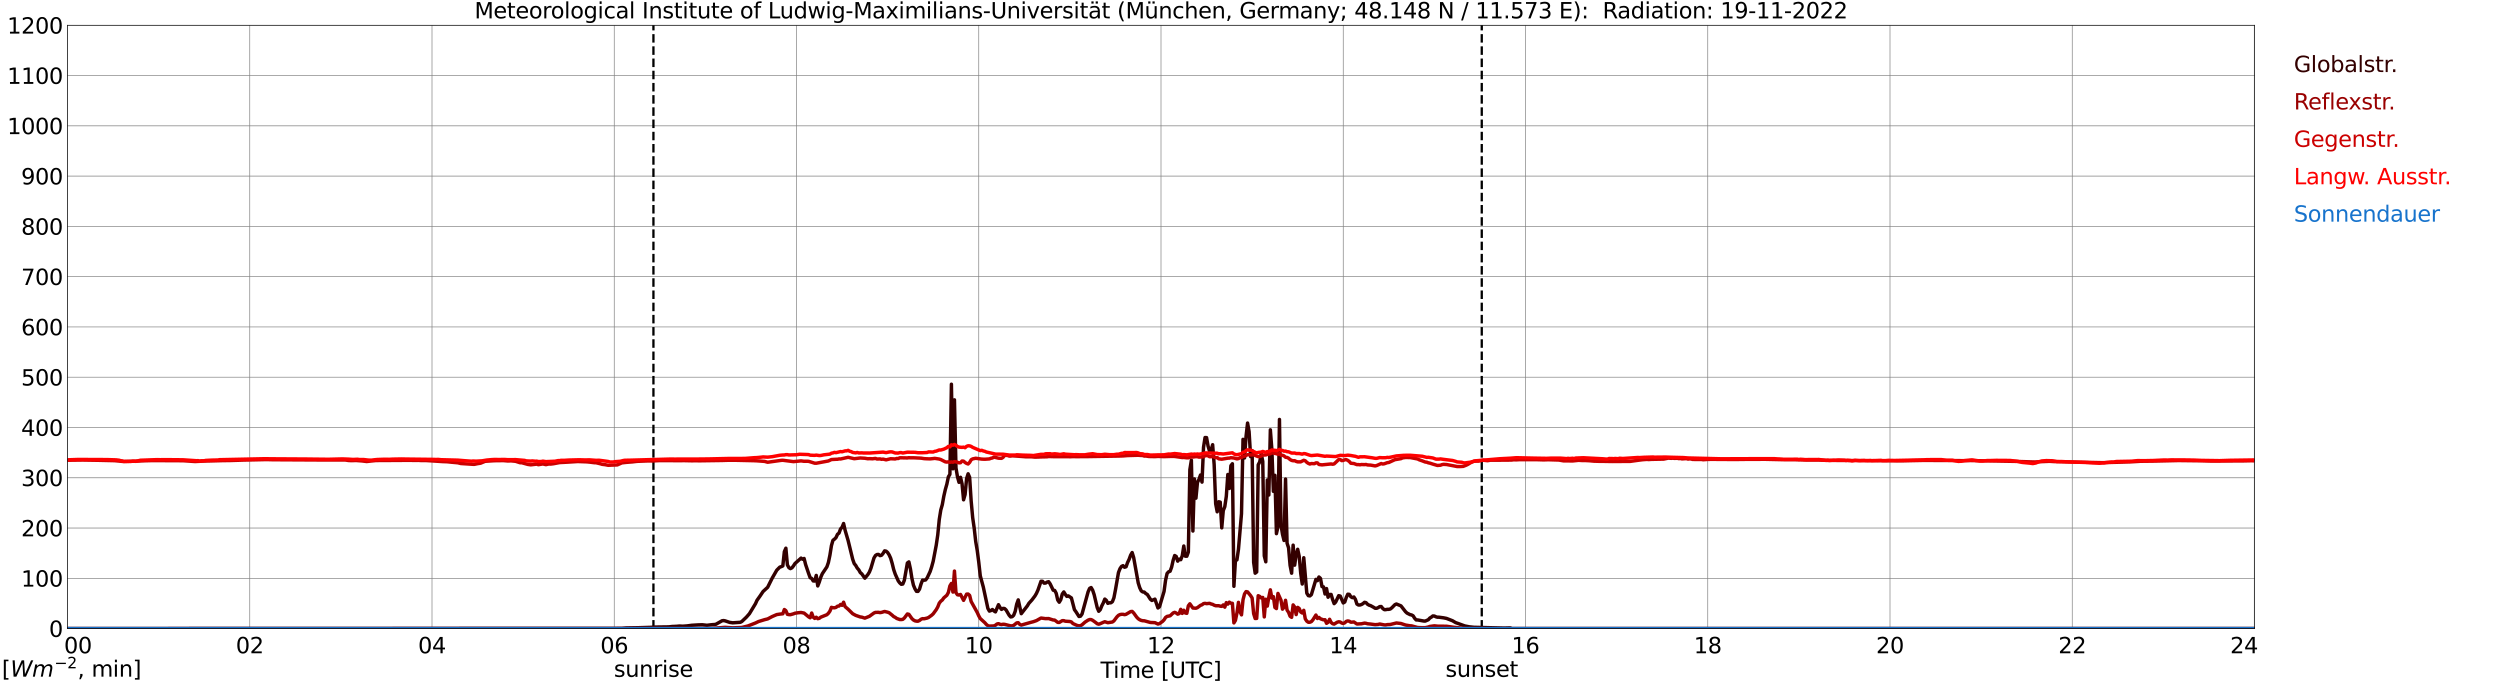 <?xml version="1.0" encoding="utf-8" standalone="no"?>
<!DOCTYPE svg PUBLIC "-//W3C//DTD SVG 1.1//EN"
  "http://www.w3.org/Graphics/SVG/1.1/DTD/svg11.dtd">
<svg xmlns:xlink="http://www.w3.org/1999/xlink" width="1085.4pt" height="296.64pt" viewBox="0 0 1085.4 296.64" xmlns="http://www.w3.org/2000/svg" version="1.1">
 <defs>
  <style type="text/css">*{stroke-linejoin: round; stroke-linecap: butt}</style>
 </defs>
 <g id="figure_1">
  <g id="patch_1">
   <path d="M 0 296.64 
L 1085.4 296.64 
L 1085.4 0 
L 0 0 
z
" style="fill: #ffffff"/>
  </g>
  <g id="axes_1">
   <g id="patch_2">
    <path d="M 29.306 272.909 
L 978.814 272.909 
L 978.814 10.976 
L 29.306 10.976 
z
" style="fill: #ffffff"/>
   </g>
   <g id="patch_3">
    <path d="M 978.814 272.909 
L 978.814 272.909 
L 978.814 10.976 
L 978.814 10.976 
z
" clip-path="url(#p5737d37b3a)" style="fill: #d3d3d3; opacity: 0.25; stroke: #d3d3d3; stroke-linejoin: miter"/>
   </g>
   <g id="matplotlib.axis_1">
    <g id="xtick_1">
     <g id="line2d_1">
      <path d="M 29.306 272.909 
L 29.306 10.976 
" clip-path="url(#p5737d37b3a)" style="fill: none; stroke: #808080; stroke-width: 0.3; stroke-linecap: square"/>
     </g>
     <g id="line2d_2"/>
     <g id="text_1">
      <!--    00 -->
      <g transform="translate(18.733 283.627) scale(0.095 -0.095)">
       <defs>
        <path id="DejaVuSans-20" transform="scale(0.016)"/>
        <path id="DejaVuSans-30" d="M 2034 4250 
Q 1547 4250 1301 3770 
Q 1056 3291 1056 2328 
Q 1056 1369 1301 889 
Q 1547 409 2034 409 
Q 2525 409 2770 889 
Q 3016 1369 3016 2328 
Q 3016 3291 2770 3770 
Q 2525 4250 2034 4250 
z
M 2034 4750 
Q 2819 4750 3233 4129 
Q 3647 3509 3647 2328 
Q 3647 1150 3233 529 
Q 2819 -91 2034 -91 
Q 1250 -91 836 529 
Q 422 1150 422 2328 
Q 422 3509 836 4129 
Q 1250 4750 2034 4750 
z
" transform="scale(0.016)"/>
       </defs>
       <use xlink:href="#DejaVuSans-20"/>
       <use xlink:href="#DejaVuSans-20" transform="translate(31.787 0)"/>
       <use xlink:href="#DejaVuSans-20" transform="translate(63.574 0)"/>
       <use xlink:href="#DejaVuSans-30" transform="translate(95.361 0)"/>
       <use xlink:href="#DejaVuSans-30" transform="translate(158.984 0)"/>
      </g>
     </g>
    </g>
    <g id="xtick_2">
     <g id="line2d_3">
      <path d="M 108.431 272.909 
L 108.431 10.976 
" clip-path="url(#p5737d37b3a)" style="fill: none; stroke: #808080; stroke-width: 0.3; stroke-linecap: square"/>
     </g>
     <g id="line2d_4"/>
     <g id="text_2">
      <!-- 02 -->
      <g transform="translate(102.387 283.627) scale(0.095 -0.095)">
       <defs>
        <path id="DejaVuSans-32" d="M 1228 531 
L 3431 531 
L 3431 0 
L 469 0 
L 469 531 
Q 828 903 1448 1529 
Q 2069 2156 2228 2338 
Q 2531 2678 2651 2914 
Q 2772 3150 2772 3378 
Q 2772 3750 2511 3984 
Q 2250 4219 1831 4219 
Q 1534 4219 1204 4116 
Q 875 4013 500 3803 
L 500 4441 
Q 881 4594 1212 4672 
Q 1544 4750 1819 4750 
Q 2544 4750 2975 4387 
Q 3406 4025 3406 3419 
Q 3406 3131 3298 2873 
Q 3191 2616 2906 2266 
Q 2828 2175 2409 1742 
Q 1991 1309 1228 531 
z
" transform="scale(0.016)"/>
       </defs>
       <use xlink:href="#DejaVuSans-30"/>
       <use xlink:href="#DejaVuSans-32" transform="translate(63.623 0)"/>
      </g>
     </g>
    </g>
    <g id="xtick_3">
     <g id="line2d_5">
      <path d="M 187.557 272.909 
L 187.557 10.976 
" clip-path="url(#p5737d37b3a)" style="fill: none; stroke: #808080; stroke-width: 0.3; stroke-linecap: square"/>
     </g>
     <g id="line2d_6"/>
     <g id="text_3">
      <!-- 04 -->
      <g transform="translate(181.513 283.627) scale(0.095 -0.095)">
       <defs>
        <path id="DejaVuSans-34" d="M 2419 4116 
L 825 1625 
L 2419 1625 
L 2419 4116 
z
M 2253 4666 
L 3047 4666 
L 3047 1625 
L 3713 1625 
L 3713 1100 
L 3047 1100 
L 3047 0 
L 2419 0 
L 2419 1100 
L 313 1100 
L 313 1709 
L 2253 4666 
z
" transform="scale(0.016)"/>
       </defs>
       <use xlink:href="#DejaVuSans-30"/>
       <use xlink:href="#DejaVuSans-34" transform="translate(63.623 0)"/>
      </g>
     </g>
    </g>
    <g id="xtick_4">
     <g id="line2d_7">
      <path d="M 266.683 272.909 
L 266.683 10.976 
" clip-path="url(#p5737d37b3a)" style="fill: none; stroke: #808080; stroke-width: 0.3; stroke-linecap: square"/>
     </g>
     <g id="line2d_8"/>
     <g id="text_4">
      <!-- 06 -->
      <g transform="translate(260.638 283.627) scale(0.095 -0.095)">
       <defs>
        <path id="DejaVuSans-36" d="M 2113 2584 
Q 1688 2584 1439 2293 
Q 1191 2003 1191 1497 
Q 1191 994 1439 701 
Q 1688 409 2113 409 
Q 2538 409 2786 701 
Q 3034 994 3034 1497 
Q 3034 2003 2786 2293 
Q 2538 2584 2113 2584 
z
M 3366 4563 
L 3366 3988 
Q 3128 4100 2886 4159 
Q 2644 4219 2406 4219 
Q 1781 4219 1451 3797 
Q 1122 3375 1075 2522 
Q 1259 2794 1537 2939 
Q 1816 3084 2150 3084 
Q 2853 3084 3261 2657 
Q 3669 2231 3669 1497 
Q 3669 778 3244 343 
Q 2819 -91 2113 -91 
Q 1303 -91 875 529 
Q 447 1150 447 2328 
Q 447 3434 972 4092 
Q 1497 4750 2381 4750 
Q 2619 4750 2861 4703 
Q 3103 4656 3366 4563 
z
" transform="scale(0.016)"/>
       </defs>
       <use xlink:href="#DejaVuSans-30"/>
       <use xlink:href="#DejaVuSans-36" transform="translate(63.623 0)"/>
      </g>
     </g>
    </g>
    <g id="xtick_5">
     <g id="line2d_9">
      <path d="M 345.808 272.909 
L 345.808 10.976 
" clip-path="url(#p5737d37b3a)" style="fill: none; stroke: #808080; stroke-width: 0.3; stroke-linecap: square"/>
     </g>
     <g id="line2d_10"/>
     <g id="text_5">
      <!-- 08 -->
      <g transform="translate(339.764 283.627) scale(0.095 -0.095)">
       <defs>
        <path id="DejaVuSans-38" d="M 2034 2216 
Q 1584 2216 1326 1975 
Q 1069 1734 1069 1313 
Q 1069 891 1326 650 
Q 1584 409 2034 409 
Q 2484 409 2743 651 
Q 3003 894 3003 1313 
Q 3003 1734 2745 1975 
Q 2488 2216 2034 2216 
z
M 1403 2484 
Q 997 2584 770 2862 
Q 544 3141 544 3541 
Q 544 4100 942 4425 
Q 1341 4750 2034 4750 
Q 2731 4750 3128 4425 
Q 3525 4100 3525 3541 
Q 3525 3141 3298 2862 
Q 3072 2584 2669 2484 
Q 3125 2378 3379 2068 
Q 3634 1759 3634 1313 
Q 3634 634 3220 271 
Q 2806 -91 2034 -91 
Q 1263 -91 848 271 
Q 434 634 434 1313 
Q 434 1759 690 2068 
Q 947 2378 1403 2484 
z
M 1172 3481 
Q 1172 3119 1398 2916 
Q 1625 2713 2034 2713 
Q 2441 2713 2670 2916 
Q 2900 3119 2900 3481 
Q 2900 3844 2670 4047 
Q 2441 4250 2034 4250 
Q 1625 4250 1398 4047 
Q 1172 3844 1172 3481 
z
" transform="scale(0.016)"/>
       </defs>
       <use xlink:href="#DejaVuSans-30"/>
       <use xlink:href="#DejaVuSans-38" transform="translate(63.623 0)"/>
      </g>
     </g>
    </g>
    <g id="xtick_6">
     <g id="line2d_11">
      <path d="M 424.934 272.909 
L 424.934 10.976 
" clip-path="url(#p5737d37b3a)" style="fill: none; stroke: #808080; stroke-width: 0.3; stroke-linecap: square"/>
     </g>
     <g id="line2d_12"/>
     <g id="text_6">
      <!-- 10 -->
      <g transform="translate(418.89 283.627) scale(0.095 -0.095)">
       <defs>
        <path id="DejaVuSans-31" d="M 794 531 
L 1825 531 
L 1825 4091 
L 703 3866 
L 703 4441 
L 1819 4666 
L 2450 4666 
L 2450 531 
L 3481 531 
L 3481 0 
L 794 0 
L 794 531 
z
" transform="scale(0.016)"/>
       </defs>
       <use xlink:href="#DejaVuSans-31"/>
       <use xlink:href="#DejaVuSans-30" transform="translate(63.623 0)"/>
      </g>
     </g>
    </g>
    <g id="xtick_7">
     <g id="line2d_13">
      <path d="M 504.06 272.909 
L 504.06 10.976 
" clip-path="url(#p5737d37b3a)" style="fill: none; stroke: #808080; stroke-width: 0.3; stroke-linecap: square"/>
     </g>
     <g id="line2d_14"/>
     <g id="text_7">
      <!-- 12 -->
      <g transform="translate(498.015 283.627) scale(0.095 -0.095)">
       <use xlink:href="#DejaVuSans-31"/>
       <use xlink:href="#DejaVuSans-32" transform="translate(63.623 0)"/>
      </g>
     </g>
    </g>
    <g id="xtick_8">
     <g id="line2d_15">
      <path d="M 583.185 272.909 
L 583.185 10.976 
" clip-path="url(#p5737d37b3a)" style="fill: none; stroke: #808080; stroke-width: 0.3; stroke-linecap: square"/>
     </g>
     <g id="line2d_16"/>
     <g id="text_8">
      <!-- 14 -->
      <g transform="translate(577.141 283.627) scale(0.095 -0.095)">
       <use xlink:href="#DejaVuSans-31"/>
       <use xlink:href="#DejaVuSans-34" transform="translate(63.623 0)"/>
      </g>
     </g>
    </g>
    <g id="xtick_9">
     <g id="line2d_17">
      <path d="M 662.311 272.909 
L 662.311 10.976 
" clip-path="url(#p5737d37b3a)" style="fill: none; stroke: #808080; stroke-width: 0.3; stroke-linecap: square"/>
     </g>
     <g id="line2d_18"/>
     <g id="text_9">
      <!-- 16 -->
      <g transform="translate(656.267 283.627) scale(0.095 -0.095)">
       <use xlink:href="#DejaVuSans-31"/>
       <use xlink:href="#DejaVuSans-36" transform="translate(63.623 0)"/>
      </g>
     </g>
    </g>
    <g id="xtick_10">
     <g id="line2d_19">
      <path d="M 741.437 272.909 
L 741.437 10.976 
" clip-path="url(#p5737d37b3a)" style="fill: none; stroke: #808080; stroke-width: 0.3; stroke-linecap: square"/>
     </g>
     <g id="line2d_20"/>
     <g id="text_10">
      <!-- 18 -->
      <g transform="translate(735.392 283.627) scale(0.095 -0.095)">
       <use xlink:href="#DejaVuSans-31"/>
       <use xlink:href="#DejaVuSans-38" transform="translate(63.623 0)"/>
      </g>
     </g>
    </g>
    <g id="xtick_11">
     <g id="line2d_21">
      <path d="M 820.562 272.909 
L 820.562 10.976 
" clip-path="url(#p5737d37b3a)" style="fill: none; stroke: #808080; stroke-width: 0.3; stroke-linecap: square"/>
     </g>
     <g id="line2d_22"/>
     <g id="text_11">
      <!-- 20 -->
      <g transform="translate(814.518 283.627) scale(0.095 -0.095)">
       <use xlink:href="#DejaVuSans-32"/>
       <use xlink:href="#DejaVuSans-30" transform="translate(63.623 0)"/>
      </g>
     </g>
    </g>
    <g id="xtick_12">
     <g id="line2d_23">
      <path d="M 899.688 272.909 
L 899.688 10.976 
" clip-path="url(#p5737d37b3a)" style="fill: none; stroke: #808080; stroke-width: 0.3; stroke-linecap: square"/>
     </g>
     <g id="line2d_24"/>
     <g id="text_12">
      <!-- 22 -->
      <g transform="translate(893.644 283.627) scale(0.095 -0.095)">
       <use xlink:href="#DejaVuSans-32"/>
       <use xlink:href="#DejaVuSans-32" transform="translate(63.623 0)"/>
      </g>
     </g>
    </g>
    <g id="xtick_13">
     <g id="line2d_25">
      <path d="M 978.814 272.909 
L 978.814 10.976 
" clip-path="url(#p5737d37b3a)" style="fill: none; stroke: #808080; stroke-width: 0.3; stroke-linecap: square"/>
     </g>
     <g id="line2d_26"/>
     <g id="text_13">
      <!-- 24    -->
      <g transform="translate(968.241 283.627) scale(0.095 -0.095)">
       <use xlink:href="#DejaVuSans-32"/>
       <use xlink:href="#DejaVuSans-34" transform="translate(63.623 0)"/>
       <use xlink:href="#DejaVuSans-20" transform="translate(127.246 0)"/>
       <use xlink:href="#DejaVuSans-20" transform="translate(159.033 0)"/>
       <use xlink:href="#DejaVuSans-20" transform="translate(190.82 0)"/>
      </g>
     </g>
    </g>
    <g id="text_14">
     <!-- Time [UTC] -->
     <g transform="translate(477.806 294.322) scale(0.095 -0.095)">
      <defs>
       <path id="DejaVuSans-54" d="M -19 4666 
L 3928 4666 
L 3928 4134 
L 2272 4134 
L 2272 0 
L 1638 0 
L 1638 4134 
L -19 4134 
L -19 4666 
z
" transform="scale(0.016)"/>
       <path id="DejaVuSans-69" d="M 603 3500 
L 1178 3500 
L 1178 0 
L 603 0 
L 603 3500 
z
M 603 4863 
L 1178 4863 
L 1178 4134 
L 603 4134 
L 603 4863 
z
" transform="scale(0.016)"/>
       <path id="DejaVuSans-6d" d="M 3328 2828 
Q 3544 3216 3844 3400 
Q 4144 3584 4550 3584 
Q 5097 3584 5394 3201 
Q 5691 2819 5691 2113 
L 5691 0 
L 5113 0 
L 5113 2094 
Q 5113 2597 4934 2840 
Q 4756 3084 4391 3084 
Q 3944 3084 3684 2787 
Q 3425 2491 3425 1978 
L 3425 0 
L 2847 0 
L 2847 2094 
Q 2847 2600 2669 2842 
Q 2491 3084 2119 3084 
Q 1678 3084 1418 2786 
Q 1159 2488 1159 1978 
L 1159 0 
L 581 0 
L 581 3500 
L 1159 3500 
L 1159 2956 
Q 1356 3278 1631 3431 
Q 1906 3584 2284 3584 
Q 2666 3584 2933 3390 
Q 3200 3197 3328 2828 
z
" transform="scale(0.016)"/>
       <path id="DejaVuSans-65" d="M 3597 1894 
L 3597 1613 
L 953 1613 
Q 991 1019 1311 708 
Q 1631 397 2203 397 
Q 2534 397 2845 478 
Q 3156 559 3463 722 
L 3463 178 
Q 3153 47 2828 -22 
Q 2503 -91 2169 -91 
Q 1331 -91 842 396 
Q 353 884 353 1716 
Q 353 2575 817 3079 
Q 1281 3584 2069 3584 
Q 2775 3584 3186 3129 
Q 3597 2675 3597 1894 
z
M 3022 2063 
Q 3016 2534 2758 2815 
Q 2500 3097 2075 3097 
Q 1594 3097 1305 2825 
Q 1016 2553 972 2059 
L 3022 2063 
z
" transform="scale(0.016)"/>
       <path id="DejaVuSans-5b" d="M 550 4863 
L 1875 4863 
L 1875 4416 
L 1125 4416 
L 1125 -397 
L 1875 -397 
L 1875 -844 
L 550 -844 
L 550 4863 
z
" transform="scale(0.016)"/>
       <path id="DejaVuSans-55" d="M 556 4666 
L 1191 4666 
L 1191 1831 
Q 1191 1081 1462 751 
Q 1734 422 2344 422 
Q 2950 422 3222 751 
Q 3494 1081 3494 1831 
L 3494 4666 
L 4128 4666 
L 4128 1753 
Q 4128 841 3676 375 
Q 3225 -91 2344 -91 
Q 1459 -91 1007 375 
Q 556 841 556 1753 
L 556 4666 
z
" transform="scale(0.016)"/>
       <path id="DejaVuSans-43" d="M 4122 4306 
L 4122 3641 
Q 3803 3938 3442 4084 
Q 3081 4231 2675 4231 
Q 1875 4231 1450 3742 
Q 1025 3253 1025 2328 
Q 1025 1406 1450 917 
Q 1875 428 2675 428 
Q 3081 428 3442 575 
Q 3803 722 4122 1019 
L 4122 359 
Q 3791 134 3420 21 
Q 3050 -91 2638 -91 
Q 1578 -91 968 557 
Q 359 1206 359 2328 
Q 359 3453 968 4101 
Q 1578 4750 2638 4750 
Q 3056 4750 3426 4639 
Q 3797 4528 4122 4306 
z
" transform="scale(0.016)"/>
       <path id="DejaVuSans-5d" d="M 1947 4863 
L 1947 -844 
L 622 -844 
L 622 -397 
L 1369 -397 
L 1369 4416 
L 622 4416 
L 622 4863 
L 1947 4863 
z
" transform="scale(0.016)"/>
      </defs>
      <use xlink:href="#DejaVuSans-54"/>
      <use xlink:href="#DejaVuSans-69" transform="translate(57.959 0)"/>
      <use xlink:href="#DejaVuSans-6d" transform="translate(85.742 0)"/>
      <use xlink:href="#DejaVuSans-65" transform="translate(183.154 0)"/>
      <use xlink:href="#DejaVuSans-20" transform="translate(244.678 0)"/>
      <use xlink:href="#DejaVuSans-5b" transform="translate(276.465 0)"/>
      <use xlink:href="#DejaVuSans-55" transform="translate(315.479 0)"/>
      <use xlink:href="#DejaVuSans-54" transform="translate(388.672 0)"/>
      <use xlink:href="#DejaVuSans-43" transform="translate(443.881 0)"/>
      <use xlink:href="#DejaVuSans-5d" transform="translate(513.705 0)"/>
     </g>
    </g>
   </g>
   <g id="matplotlib.axis_2">
    <g id="ytick_1">
     <g id="line2d_27">
      <path d="M 29.306 272.909 
L 978.814 272.909 
" clip-path="url(#p5737d37b3a)" style="fill: none; stroke: #808080; stroke-width: 0.3; stroke-linecap: square"/>
     </g>
     <g id="line2d_28"/>
     <g id="text_15">
      <!-- 0 -->
      <g transform="translate(21.261 276.518) scale(0.095 -0.095)">
       <use xlink:href="#DejaVuSans-30"/>
      </g>
     </g>
    </g>
    <g id="ytick_2">
     <g id="line2d_29">
      <path d="M 29.306 251.081 
L 978.814 251.081 
" clip-path="url(#p5737d37b3a)" style="fill: none; stroke: #808080; stroke-width: 0.3; stroke-linecap: square"/>
     </g>
     <g id="line2d_30"/>
     <g id="text_16">
      <!-- 100 -->
      <g transform="translate(9.173 254.69) scale(0.095 -0.095)">
       <use xlink:href="#DejaVuSans-31"/>
       <use xlink:href="#DejaVuSans-30" transform="translate(63.623 0)"/>
       <use xlink:href="#DejaVuSans-30" transform="translate(127.246 0)"/>
      </g>
     </g>
    </g>
    <g id="ytick_3">
     <g id="line2d_31">
      <path d="M 29.306 229.253 
L 978.814 229.253 
" clip-path="url(#p5737d37b3a)" style="fill: none; stroke: #808080; stroke-width: 0.3; stroke-linecap: square"/>
     </g>
     <g id="line2d_32"/>
     <g id="text_17">
      <!-- 200 -->
      <g transform="translate(9.173 232.863) scale(0.095 -0.095)">
       <use xlink:href="#DejaVuSans-32"/>
       <use xlink:href="#DejaVuSans-30" transform="translate(63.623 0)"/>
       <use xlink:href="#DejaVuSans-30" transform="translate(127.246 0)"/>
      </g>
     </g>
    </g>
    <g id="ytick_4">
     <g id="line2d_33">
      <path d="M 29.306 207.426 
L 978.814 207.426 
" clip-path="url(#p5737d37b3a)" style="fill: none; stroke: #808080; stroke-width: 0.3; stroke-linecap: square"/>
     </g>
     <g id="line2d_34"/>
     <g id="text_18">
      <!-- 300 -->
      <g transform="translate(9.173 211.035) scale(0.095 -0.095)">
       <defs>
        <path id="DejaVuSans-33" d="M 2597 2516 
Q 3050 2419 3304 2112 
Q 3559 1806 3559 1356 
Q 3559 666 3084 287 
Q 2609 -91 1734 -91 
Q 1441 -91 1130 -33 
Q 819 25 488 141 
L 488 750 
Q 750 597 1062 519 
Q 1375 441 1716 441 
Q 2309 441 2620 675 
Q 2931 909 2931 1356 
Q 2931 1769 2642 2001 
Q 2353 2234 1838 2234 
L 1294 2234 
L 1294 2753 
L 1863 2753 
Q 2328 2753 2575 2939 
Q 2822 3125 2822 3475 
Q 2822 3834 2567 4026 
Q 2313 4219 1838 4219 
Q 1578 4219 1281 4162 
Q 984 4106 628 3988 
L 628 4550 
Q 988 4650 1302 4700 
Q 1616 4750 1894 4750 
Q 2613 4750 3031 4423 
Q 3450 4097 3450 3541 
Q 3450 3153 3228 2886 
Q 3006 2619 2597 2516 
z
" transform="scale(0.016)"/>
       </defs>
       <use xlink:href="#DejaVuSans-33"/>
       <use xlink:href="#DejaVuSans-30" transform="translate(63.623 0)"/>
       <use xlink:href="#DejaVuSans-30" transform="translate(127.246 0)"/>
      </g>
     </g>
    </g>
    <g id="ytick_5">
     <g id="line2d_35">
      <path d="M 29.306 185.598 
L 978.814 185.598 
" clip-path="url(#p5737d37b3a)" style="fill: none; stroke: #808080; stroke-width: 0.3; stroke-linecap: square"/>
     </g>
     <g id="line2d_36"/>
     <g id="text_19">
      <!-- 400 -->
      <g transform="translate(9.173 189.207) scale(0.095 -0.095)">
       <use xlink:href="#DejaVuSans-34"/>
       <use xlink:href="#DejaVuSans-30" transform="translate(63.623 0)"/>
       <use xlink:href="#DejaVuSans-30" transform="translate(127.246 0)"/>
      </g>
     </g>
    </g>
    <g id="ytick_6">
     <g id="line2d_37">
      <path d="M 29.306 163.77 
L 978.814 163.77 
" clip-path="url(#p5737d37b3a)" style="fill: none; stroke: #808080; stroke-width: 0.3; stroke-linecap: square"/>
     </g>
     <g id="line2d_38"/>
     <g id="text_20">
      <!-- 500 -->
      <g transform="translate(9.173 167.379) scale(0.095 -0.095)">
       <defs>
        <path id="DejaVuSans-35" d="M 691 4666 
L 3169 4666 
L 3169 4134 
L 1269 4134 
L 1269 2991 
Q 1406 3038 1543 3061 
Q 1681 3084 1819 3084 
Q 2600 3084 3056 2656 
Q 3513 2228 3513 1497 
Q 3513 744 3044 326 
Q 2575 -91 1722 -91 
Q 1428 -91 1123 -41 
Q 819 9 494 109 
L 494 744 
Q 775 591 1075 516 
Q 1375 441 1709 441 
Q 2250 441 2565 725 
Q 2881 1009 2881 1497 
Q 2881 1984 2565 2268 
Q 2250 2553 1709 2553 
Q 1456 2553 1204 2497 
Q 953 2441 691 2322 
L 691 4666 
z
" transform="scale(0.016)"/>
       </defs>
       <use xlink:href="#DejaVuSans-35"/>
       <use xlink:href="#DejaVuSans-30" transform="translate(63.623 0)"/>
       <use xlink:href="#DejaVuSans-30" transform="translate(127.246 0)"/>
      </g>
     </g>
    </g>
    <g id="ytick_7">
     <g id="line2d_39">
      <path d="M 29.306 141.942 
L 978.814 141.942 
" clip-path="url(#p5737d37b3a)" style="fill: none; stroke: #808080; stroke-width: 0.3; stroke-linecap: square"/>
     </g>
     <g id="line2d_40"/>
     <g id="text_21">
      <!-- 600 -->
      <g transform="translate(9.173 145.551) scale(0.095 -0.095)">
       <use xlink:href="#DejaVuSans-36"/>
       <use xlink:href="#DejaVuSans-30" transform="translate(63.623 0)"/>
       <use xlink:href="#DejaVuSans-30" transform="translate(127.246 0)"/>
      </g>
     </g>
    </g>
    <g id="ytick_8">
     <g id="line2d_41">
      <path d="M 29.306 120.114 
L 978.814 120.114 
" clip-path="url(#p5737d37b3a)" style="fill: none; stroke: #808080; stroke-width: 0.3; stroke-linecap: square"/>
     </g>
     <g id="line2d_42"/>
     <g id="text_22">
      <!-- 700 -->
      <g transform="translate(9.173 123.724) scale(0.095 -0.095)">
       <defs>
        <path id="DejaVuSans-37" d="M 525 4666 
L 3525 4666 
L 3525 4397 
L 1831 0 
L 1172 0 
L 2766 4134 
L 525 4134 
L 525 4666 
z
" transform="scale(0.016)"/>
       </defs>
       <use xlink:href="#DejaVuSans-37"/>
       <use xlink:href="#DejaVuSans-30" transform="translate(63.623 0)"/>
       <use xlink:href="#DejaVuSans-30" transform="translate(127.246 0)"/>
      </g>
     </g>
    </g>
    <g id="ytick_9">
     <g id="line2d_43">
      <path d="M 29.306 98.287 
L 978.814 98.287 
" clip-path="url(#p5737d37b3a)" style="fill: none; stroke: #808080; stroke-width: 0.3; stroke-linecap: square"/>
     </g>
     <g id="line2d_44"/>
     <g id="text_23">
      <!-- 800 -->
      <g transform="translate(9.173 101.896) scale(0.095 -0.095)">
       <use xlink:href="#DejaVuSans-38"/>
       <use xlink:href="#DejaVuSans-30" transform="translate(63.623 0)"/>
       <use xlink:href="#DejaVuSans-30" transform="translate(127.246 0)"/>
      </g>
     </g>
    </g>
    <g id="ytick_10">
     <g id="line2d_45">
      <path d="M 29.306 76.459 
L 978.814 76.459 
" clip-path="url(#p5737d37b3a)" style="fill: none; stroke: #808080; stroke-width: 0.3; stroke-linecap: square"/>
     </g>
     <g id="line2d_46"/>
     <g id="text_24">
      <!-- 900 -->
      <g transform="translate(9.173 80.068) scale(0.095 -0.095)">
       <defs>
        <path id="DejaVuSans-39" d="M 703 97 
L 703 672 
Q 941 559 1184 500 
Q 1428 441 1663 441 
Q 2288 441 2617 861 
Q 2947 1281 2994 2138 
Q 2813 1869 2534 1725 
Q 2256 1581 1919 1581 
Q 1219 1581 811 2004 
Q 403 2428 403 3163 
Q 403 3881 828 4315 
Q 1253 4750 1959 4750 
Q 2769 4750 3195 4129 
Q 3622 3509 3622 2328 
Q 3622 1225 3098 567 
Q 2575 -91 1691 -91 
Q 1453 -91 1209 -44 
Q 966 3 703 97 
z
M 1959 2075 
Q 2384 2075 2632 2365 
Q 2881 2656 2881 3163 
Q 2881 3666 2632 3958 
Q 2384 4250 1959 4250 
Q 1534 4250 1286 3958 
Q 1038 3666 1038 3163 
Q 1038 2656 1286 2365 
Q 1534 2075 1959 2075 
z
" transform="scale(0.016)"/>
       </defs>
       <use xlink:href="#DejaVuSans-39"/>
       <use xlink:href="#DejaVuSans-30" transform="translate(63.623 0)"/>
       <use xlink:href="#DejaVuSans-30" transform="translate(127.246 0)"/>
      </g>
     </g>
    </g>
    <g id="ytick_11">
     <g id="line2d_47">
      <path d="M 29.306 54.631 
L 978.814 54.631 
" clip-path="url(#p5737d37b3a)" style="fill: none; stroke: #808080; stroke-width: 0.3; stroke-linecap: square"/>
     </g>
     <g id="line2d_48"/>
     <g id="text_25">
      <!-- 1000 -->
      <g transform="translate(3.128 58.24) scale(0.095 -0.095)">
       <use xlink:href="#DejaVuSans-31"/>
       <use xlink:href="#DejaVuSans-30" transform="translate(63.623 0)"/>
       <use xlink:href="#DejaVuSans-30" transform="translate(127.246 0)"/>
       <use xlink:href="#DejaVuSans-30" transform="translate(190.869 0)"/>
      </g>
     </g>
    </g>
    <g id="ytick_12">
     <g id="line2d_49">
      <path d="M 29.306 32.803 
L 978.814 32.803 
" clip-path="url(#p5737d37b3a)" style="fill: none; stroke: #808080; stroke-width: 0.3; stroke-linecap: square"/>
     </g>
     <g id="line2d_50"/>
     <g id="text_26">
      <!-- 1100 -->
      <g transform="translate(3.128 36.413) scale(0.095 -0.095)">
       <use xlink:href="#DejaVuSans-31"/>
       <use xlink:href="#DejaVuSans-31" transform="translate(63.623 0)"/>
       <use xlink:href="#DejaVuSans-30" transform="translate(127.246 0)"/>
       <use xlink:href="#DejaVuSans-30" transform="translate(190.869 0)"/>
      </g>
     </g>
    </g>
    <g id="ytick_13">
     <g id="line2d_51">
      <path d="M 29.306 10.976 
L 978.814 10.976 
" clip-path="url(#p5737d37b3a)" style="fill: none; stroke: #808080; stroke-width: 0.3; stroke-linecap: square"/>
     </g>
     <g id="line2d_52"/>
     <g id="text_27">
      <!-- 1200 -->
      <g transform="translate(3.128 14.585) scale(0.095 -0.095)">
       <use xlink:href="#DejaVuSans-31"/>
       <use xlink:href="#DejaVuSans-32" transform="translate(63.623 0)"/>
       <use xlink:href="#DejaVuSans-30" transform="translate(127.246 0)"/>
       <use xlink:href="#DejaVuSans-30" transform="translate(190.869 0)"/>
      </g>
     </g>
    </g>
   </g>
   <g id="line2d_53">
    <path d="M 283.695 272.909 
L 283.695 10.976 
" clip-path="url(#p5737d37b3a)" style="fill: none; stroke-dasharray: 3.7,1.6; stroke-dashoffset: 0; stroke: #000000"/>
   </g>
   <g id="line2d_54">
    <path d="M 643.321 272.909 
L 643.321 10.976 
" clip-path="url(#p5737d37b3a)" style="fill: none; stroke-dasharray: 3.7,1.6; stroke-dashoffset: 0; stroke: #000000"/>
   </g>
   <g id="line2d_55">
    <path d="M 29.306 272.909 
L 269.98 272.85 
L 271.958 272.627 
L 277.233 272.527 
L 279.87 272.446 
L 282.508 272.365 
L 284.486 272.243 
L 290.42 272.162 
L 291.739 271.999 
L 293.717 271.918 
L 295.036 271.798 
L 296.355 271.879 
L 298.333 271.737 
L 300.311 271.473 
L 301.63 271.392 
L 302.949 271.311 
L 304.927 271.25 
L 306.905 271.473 
L 308.224 271.311 
L 309.543 271.169 
L 310.202 271.147 
L 310.861 271.005 
L 313.499 269.506 
L 314.158 269.425 
L 314.818 269.547 
L 316.796 270.215 
L 318.114 270.399 
L 321.411 270.176 
L 322.071 269.831 
L 324.049 267.945 
L 325.368 266.446 
L 328.005 262.089 
L 328.665 260.629 
L 329.983 258.764 
L 331.302 256.8 
L 333.28 254.975 
L 335.258 251.002 
L 337.236 247.558 
L 338.555 246.22 
L 339.215 246.017 
L 339.874 245.692 
L 340.533 239.51 
L 341.193 238.011 
L 341.852 245.246 
L 342.512 246.462 
L 343.171 246.868 
L 343.83 246.523 
L 344.49 245.692 
L 345.149 244.659 
L 347.127 242.896 
L 347.787 242.308 
L 348.446 242.795 
L 349.105 242.47 
L 349.765 245.105 
L 351.083 249.016 
L 351.743 250.821 
L 352.402 251.125 
L 353.062 252.218 
L 353.721 252.26 
L 354.38 249.828 
L 355.04 254.388 
L 355.699 252.705 
L 356.359 250.596 
L 357.018 249.077 
L 358.996 246.117 
L 359.655 244.214 
L 360.315 241.032 
L 360.974 236.897 
L 361.634 234.566 
L 362.293 234.079 
L 362.952 233.411 
L 363.612 231.971 
L 364.271 231.445 
L 364.93 229.642 
L 365.59 228.932 
L 366.249 227.291 
L 366.909 230.209 
L 368.227 234.708 
L 370.206 242.815 
L 370.865 244.679 
L 371.524 245.491 
L 372.184 246.646 
L 372.843 247.394 
L 373.502 248.59 
L 374.162 249.158 
L 375.481 251.022 
L 376.799 249.442 
L 377.459 248.368 
L 378.118 246.707 
L 379.437 242.267 
L 380.096 241.173 
L 380.756 240.748 
L 381.415 240.706 
L 382.074 241.235 
L 382.734 241.071 
L 383.393 240.261 
L 384.053 239.167 
L 384.712 239.288 
L 385.371 239.877 
L 386.031 240.909 
L 386.69 242.37 
L 387.349 244.618 
L 388.009 247.294 
L 388.668 249.239 
L 389.987 252.199 
L 390.646 253.089 
L 391.306 253.679 
L 391.965 253.556 
L 392.624 251.954 
L 393.943 244.437 
L 394.603 243.95 
L 395.262 246.969 
L 395.921 251.144 
L 396.581 254.063 
L 397.24 255.643 
L 397.899 256.739 
L 398.559 256.758 
L 399.218 255.785 
L 399.878 253.556 
L 400.537 251.854 
L 401.196 251.915 
L 401.856 251.793 
L 402.515 250.941 
L 403.834 248.126 
L 404.493 246.098 
L 405.153 243.666 
L 406.471 236.734 
L 407.131 232.255 
L 407.79 225.547 
L 408.45 221.432 
L 409.109 219.101 
L 409.768 215.434 
L 410.428 212.516 
L 411.087 210.204 
L 411.746 207.024 
L 412.406 205.948 
L 413.065 166.813 
L 413.725 203.536 
L 414.384 173.601 
L 415.043 203.171 
L 415.703 207.024 
L 416.362 209.414 
L 417.022 207.225 
L 417.681 210.043 
L 418.34 216.995 
L 419 214.705 
L 419.659 207.773 
L 420.318 205.705 
L 420.978 207.225 
L 421.637 217.501 
L 422.297 224.737 
L 422.956 229.317 
L 423.615 235.114 
L 424.275 238.984 
L 424.934 244.05 
L 425.593 249.99 
L 426.912 254.875 
L 428.89 264.136 
L 429.55 265.311 
L 430.209 265.088 
L 430.869 264.623 
L 431.528 265.249 
L 432.187 265.655 
L 433.506 262.534 
L 434.165 263.73 
L 434.825 264.582 
L 435.484 264.136 
L 436.144 264.197 
L 436.803 264.824 
L 438.122 267.094 
L 438.781 267.845 
L 439.44 267.744 
L 440.1 267.116 
L 440.759 265.413 
L 441.419 262.272 
L 442.078 260.447 
L 443.397 266.426 
L 446.034 263.04 
L 446.694 261.947 
L 448.012 260.487 
L 449.331 258.745 
L 449.991 257.61 
L 450.65 256.149 
L 451.969 252.36 
L 452.628 252.38 
L 453.287 253.172 
L 453.947 253.15 
L 454.606 252.725 
L 455.266 252.543 
L 455.925 253.476 
L 457.244 256.232 
L 457.903 256.352 
L 458.563 257.59 
L 459.222 260.508 
L 459.881 261.46 
L 460.541 260.367 
L 461.2 257.913 
L 461.859 257.001 
L 462.519 258.077 
L 463.178 258.928 
L 463.838 258.725 
L 465.156 259.596 
L 466.475 264.682 
L 467.134 265.594 
L 468.453 267.661 
L 469.113 267.52 
L 469.772 266.587 
L 472.409 256.961 
L 473.069 255.442 
L 473.728 255.097 
L 474.388 256.232 
L 475.047 258.219 
L 476.366 263.811 
L 477.025 265.391 
L 477.685 264.704 
L 478.344 263.062 
L 479.003 261.764 
L 479.663 260.102 
L 480.322 260.65 
L 480.981 261.947 
L 481.641 261.705 
L 482.3 261.724 
L 482.96 261.218 
L 483.619 259.535 
L 484.278 256.11 
L 485.597 248.571 
L 486.256 246.888 
L 486.916 245.917 
L 487.575 245.591 
L 488.235 246.281 
L 488.894 246.058 
L 489.553 244.214 
L 490.213 242.854 
L 490.872 241.032 
L 491.532 239.896 
L 492.191 242.064 
L 494.169 253.07 
L 494.828 255.178 
L 495.488 256.536 
L 496.147 257.001 
L 496.807 257.062 
L 497.466 257.71 
L 498.125 258.096 
L 499.444 260.164 
L 500.103 260.69 
L 501.422 260.122 
L 502.741 263.953 
L 503.4 263.446 
L 505.379 256.778 
L 506.038 251.954 
L 506.697 248.977 
L 507.357 248.246 
L 508.016 248.003 
L 508.675 246.2 
L 509.335 243.26 
L 509.994 241.193 
L 510.654 241.579 
L 511.313 243.625 
L 511.972 242.754 
L 512.632 242.996 
L 513.291 241.296 
L 513.95 237.059 
L 514.61 241.477 
L 515.269 241.496 
L 515.929 239.693 
L 516.588 203.922 
L 517.247 199.808 
L 517.907 230.552 
L 518.566 207.934 
L 519.226 216.285 
L 519.885 209.475 
L 520.544 208.137 
L 521.204 206.232 
L 521.863 209.314 
L 522.522 194.174 
L 523.182 189.959 
L 523.841 189.998 
L 524.501 193.707 
L 525.16 195.997 
L 525.819 195.409 
L 526.479 193.078 
L 527.138 201.713 
L 527.797 218.737 
L 528.457 222.203 
L 529.116 217.846 
L 529.776 218.008 
L 530.435 229.175 
L 531.094 221.655 
L 531.754 219.994 
L 532.413 215.495 
L 533.073 206.009 
L 533.732 212.07 
L 534.391 202.2 
L 535.051 201.349 
L 535.71 254.549 
L 536.369 243.444 
L 537.029 243.057 
L 537.688 238.497 
L 539.007 223.035 
L 539.666 190.749 
L 540.326 198.814 
L 540.985 189.45 
L 541.644 183.675 
L 542.304 187.425 
L 542.963 198.247 
L 543.623 195.654 
L 544.282 244.153 
L 544.941 248.855 
L 545.601 248.326 
L 546.26 201.814 
L 546.919 200.537 
L 547.579 197.011 
L 548.238 200.334 
L 548.898 241.335 
L 549.557 243.908 
L 550.216 208.401 
L 550.876 214.906 
L 551.535 186.613 
L 552.195 195.228 
L 552.854 213.326 
L 553.513 206.373 
L 554.173 231.687 
L 554.832 228.749 
L 555.491 182.114 
L 556.151 227.858 
L 556.81 231.951 
L 557.47 234.647 
L 558.129 207.995 
L 558.788 235.802 
L 559.448 237.849 
L 560.107 245.469 
L 560.766 248.855 
L 561.426 236.694 
L 562.085 245.369 
L 562.745 240.728 
L 563.404 238.478 
L 564.063 241.558 
L 564.723 248.935 
L 565.382 253.556 
L 566.042 242.147 
L 567.36 257.529 
L 568.02 258.603 
L 568.679 258.725 
L 569.338 258.177 
L 571.317 251.55 
L 571.976 252.096 
L 572.635 250.516 
L 573.295 251.105 
L 573.954 254.672 
L 574.613 254.792 
L 575.273 257.893 
L 575.932 255.543 
L 576.592 259.293 
L 577.251 258.096 
L 577.91 258.077 
L 578.57 260.286 
L 579.229 262.069 
L 579.889 261.399 
L 581.207 258.623 
L 581.867 258.786 
L 583.185 261.764 
L 583.845 261.36 
L 584.504 259.373 
L 585.164 257.974 
L 585.823 258.055 
L 586.482 259.09 
L 587.142 259.474 
L 587.801 259.19 
L 588.46 260.205 
L 589.12 262.25 
L 589.779 262.676 
L 590.439 262.676 
L 591.098 262.453 
L 591.757 262.069 
L 592.417 261.502 
L 593.076 261.643 
L 593.736 262.353 
L 594.395 262.737 
L 595.054 262.94 
L 596.373 263.669 
L 597.032 264.095 
L 597.692 264.095 
L 598.351 263.811 
L 599.011 263.366 
L 599.67 263.324 
L 600.329 264.156 
L 600.989 264.682 
L 601.648 264.682 
L 602.307 264.542 
L 602.967 264.542 
L 603.626 264.4 
L 604.286 263.872 
L 605.604 262.534 
L 606.264 262.231 
L 608.242 263.04 
L 610.22 265.575 
L 610.879 266.184 
L 612.198 266.852 
L 612.858 266.993 
L 613.517 267.358 
L 614.176 268.412 
L 614.836 269.141 
L 615.495 269.161 
L 618.133 269.628 
L 618.792 269.648 
L 620.111 269.061 
L 620.77 268.332 
L 621.429 267.945 
L 622.089 267.419 
L 622.748 267.461 
L 623.408 267.784 
L 624.067 267.967 
L 624.726 267.967 
L 626.705 268.229 
L 628.023 268.493 
L 630.001 269.264 
L 630.661 269.528 
L 631.98 270.318 
L 633.298 270.783 
L 635.936 271.756 
L 637.914 272.14 
L 639.892 272.343 
L 653.08 272.688 
L 655.717 272.608 
L 656.377 272.909 
L 978.154 272.909 
L 978.154 272.909 
" clip-path="url(#p5737d37b3a)" style="fill: none; stroke: #330000; stroke-width: 1.5; stroke-linecap: square"/>
   </g>
   <g id="line2d_56">
    <path d="M 29.306 272.909 
L 308.883 272.826 
L 314.818 272.359 
L 318.114 272.581 
L 322.071 272.42 
L 324.708 271.772 
L 328.005 270.475 
L 329.324 269.846 
L 331.961 269.034 
L 333.28 268.711 
L 335.258 267.677 
L 337.236 266.825 
L 338.555 266.625 
L 339.874 266.483 
L 340.533 264.638 
L 341.193 265.123 
L 341.852 266.705 
L 342.512 266.847 
L 343.171 266.867 
L 344.49 266.502 
L 345.149 266.238 
L 346.468 266.035 
L 347.787 265.915 
L 349.105 266.177 
L 351.083 267.819 
L 351.743 268.205 
L 352.402 266.157 
L 353.062 267.941 
L 353.721 268.489 
L 354.38 267.982 
L 355.04 268.609 
L 355.699 268.447 
L 356.359 267.941 
L 358.337 267.151 
L 358.996 266.887 
L 359.655 266.258 
L 360.315 265.326 
L 360.974 263.684 
L 361.634 263.846 
L 362.293 263.887 
L 362.952 263.704 
L 363.612 263.178 
L 364.271 263.117 
L 364.93 262.429 
L 365.59 262.813 
L 366.249 261.456 
L 366.909 263.381 
L 368.227 264.516 
L 370.206 266.461 
L 371.524 267.17 
L 373.502 267.86 
L 374.162 267.941 
L 375.481 268.366 
L 377.459 267.576 
L 379.437 266.138 
L 380.096 265.874 
L 381.415 265.854 
L 382.074 265.974 
L 382.734 265.874 
L 384.053 265.468 
L 385.371 265.793 
L 386.031 266.035 
L 387.349 267.09 
L 388.009 267.699 
L 388.668 268.022 
L 389.328 268.508 
L 390.646 268.975 
L 391.306 268.995 
L 391.965 268.892 
L 392.624 268.325 
L 393.943 266.563 
L 394.603 266.725 
L 395.921 268.589 
L 396.581 269.176 
L 397.24 269.543 
L 397.899 269.685 
L 398.559 269.704 
L 399.218 269.379 
L 399.878 268.853 
L 400.537 268.589 
L 401.196 268.65 
L 402.515 268.347 
L 403.175 268.063 
L 404.493 267.109 
L 405.153 266.502 
L 406.471 264.697 
L 407.131 263.523 
L 407.79 261.862 
L 408.45 261.03 
L 409.109 260.502 
L 409.768 259.57 
L 411.087 258.435 
L 411.746 257.219 
L 412.406 254.381 
L 413.065 253.307 
L 413.725 257.057 
L 414.384 247.938 
L 415.043 257.322 
L 415.703 258.234 
L 416.362 258.334 
L 417.022 258.092 
L 418.34 260.644 
L 419.659 257.95 
L 420.318 257.909 
L 420.978 258.496 
L 421.637 261.152 
L 424.275 265.915 
L 424.934 267.373 
L 425.593 268.55 
L 427.572 270.353 
L 428.231 271.104 
L 428.89 271.649 
L 429.55 271.833 
L 431.528 271.752 
L 432.187 271.446 
L 432.847 270.92 
L 433.506 270.759 
L 434.165 271.043 
L 434.825 271.163 
L 435.484 271.021 
L 436.144 271.062 
L 438.781 271.73 
L 439.44 271.71 
L 440.1 271.507 
L 441.419 270.434 
L 442.078 270.353 
L 442.737 271.082 
L 443.397 271.387 
L 447.353 270.252 
L 448.672 269.907 
L 449.991 269.44 
L 451.969 268.325 
L 453.947 268.589 
L 455.266 268.55 
L 457.244 269.176 
L 457.903 269.218 
L 459.222 270.211 
L 459.881 270.252 
L 461.2 269.46 
L 461.859 269.46 
L 462.519 269.704 
L 464.497 269.827 
L 465.156 270.028 
L 465.816 270.717 
L 467.134 271.326 
L 467.794 271.588 
L 468.453 271.71 
L 469.113 271.649 
L 469.772 271.265 
L 471.091 270.089 
L 472.409 269.237 
L 473.069 268.975 
L 473.728 268.995 
L 474.388 269.318 
L 475.706 270.272 
L 476.366 270.798 
L 477.025 271.001 
L 477.685 270.778 
L 479.003 270.191 
L 479.663 269.927 
L 480.981 270.353 
L 482.96 270.049 
L 483.619 269.563 
L 484.938 267.799 
L 485.597 267.151 
L 486.256 266.825 
L 486.916 266.705 
L 487.575 266.705 
L 488.235 266.867 
L 488.894 266.705 
L 490.872 265.529 
L 491.532 265.448 
L 492.191 266.116 
L 493.51 267.941 
L 494.169 268.631 
L 494.828 269.076 
L 495.488 269.36 
L 496.147 269.501 
L 496.807 269.521 
L 499.444 270.252 
L 501.422 270.333 
L 502.741 270.94 
L 503.4 270.737 
L 504.719 269.805 
L 505.379 269.117 
L 506.038 268.083 
L 506.697 267.616 
L 508.016 267.354 
L 509.335 266.116 
L 509.994 265.854 
L 510.654 266.138 
L 511.313 266.644 
L 511.972 266.38 
L 512.632 264.555 
L 513.291 266.319 
L 513.95 264.942 
L 514.61 266.138 
L 515.269 266.28 
L 515.929 263.016 
L 516.588 262.146 
L 517.907 263.988 
L 519.226 264.071 
L 519.885 263.807 
L 521.204 262.813 
L 521.863 262.571 
L 522.522 262.063 
L 523.182 261.943 
L 523.841 262.084 
L 525.16 261.943 
L 525.819 262.226 
L 526.479 262.388 
L 527.138 262.752 
L 527.797 262.975 
L 529.116 262.975 
L 529.776 263.178 
L 530.435 263.259 
L 531.094 262.63 
L 531.754 263.604 
L 532.413 261.637 
L 533.073 262.287 
L 533.732 261.436 
L 534.391 261.901 
L 535.051 261.943 
L 535.71 270.434 
L 536.369 269.36 
L 537.029 266.157 
L 537.688 261.517 
L 538.348 265.548 
L 539.007 266.948 
L 539.666 260.401 
L 540.326 257.867 
L 540.985 256.854 
L 541.644 256.977 
L 542.963 258.599 
L 543.623 259.631 
L 544.282 266.422 
L 544.941 268.528 
L 545.601 268.489 
L 546.26 258.638 
L 546.919 258.941 
L 547.579 259.592 
L 548.238 259.389 
L 548.898 267.84 
L 549.557 260.159 
L 550.216 263.137 
L 550.876 259.205 
L 551.535 256.084 
L 552.195 259.672 
L 552.854 259.044 
L 553.513 263.726 
L 554.173 264.213 
L 554.832 257.645 
L 556.151 260.563 
L 556.81 264.475 
L 557.47 263.645 
L 558.129 260.624 
L 558.788 264.861 
L 559.448 265.854 
L 560.107 267.576 
L 560.766 268.022 
L 561.426 262.63 
L 562.085 263.543 
L 562.745 266.825 
L 563.404 263.704 
L 564.063 264.171 
L 564.723 265.712 
L 565.382 266.138 
L 566.042 264.981 
L 566.701 268.692 
L 567.36 269.685 
L 568.02 270.169 
L 568.679 270.15 
L 569.338 269.886 
L 569.998 269.117 
L 571.317 267.028 
L 571.976 268.528 
L 572.635 268.063 
L 573.295 268.65 
L 574.613 269.117 
L 575.273 269.056 
L 575.932 270.617 
L 576.592 270.169 
L 577.251 268.873 
L 577.91 270.231 
L 578.57 270.778 
L 579.229 270.962 
L 580.548 270.15 
L 581.207 269.947 
L 581.867 270.049 
L 582.526 270.495 
L 583.185 270.678 
L 583.845 270.394 
L 584.504 269.766 
L 585.164 269.582 
L 585.823 269.724 
L 586.482 270.15 
L 587.801 270.028 
L 589.12 270.92 
L 591.098 270.82 
L 592.417 270.536 
L 593.076 270.617 
L 593.736 270.82 
L 595.054 270.94 
L 597.032 271.204 
L 598.351 271.104 
L 599.011 270.92 
L 600.989 271.304 
L 601.648 271.326 
L 602.307 271.184 
L 603.626 271.123 
L 606.264 270.475 
L 608.242 270.698 
L 610.22 271.366 
L 612.198 271.691 
L 612.858 271.73 
L 615.495 272.44 
L 617.473 272.52 
L 618.792 272.501 
L 620.111 272.217 
L 620.77 271.975 
L 622.748 271.71 
L 624.067 271.852 
L 628.023 271.894 
L 629.342 272.075 
L 631.32 272.359 
L 635.276 272.745 
L 637.255 272.907 
L 637.914 272.808 
L 645.827 272.909 
L 978.154 272.909 
L 978.154 272.909 
" clip-path="url(#p5737d37b3a)" style="fill: none; stroke: #990000; stroke-width: 1.5; stroke-linecap: square"/>
   </g>
   <g id="line2d_57">
    <path d="M 29.306 199.812 
L 35.9 199.723 
L 42.493 199.836 
L 49.747 200.006 
L 53.703 200.38 
L 60.297 200.177 
L 62.934 200.054 
L 66.231 199.967 
L 79.419 200.028 
L 84.694 200.38 
L 88.65 200.183 
L 91.288 200.135 
L 96.563 199.984 
L 99.86 199.941 
L 105.794 199.753 
L 115.685 199.528 
L 118.322 199.596 
L 140.741 199.72 
L 149.972 199.727 
L 151.291 199.928 
L 152.61 199.991 
L 154.588 199.928 
L 157.226 200.131 
L 159.204 200.373 
L 161.182 200.153 
L 163.16 199.95 
L 165.138 199.923 
L 166.457 199.926 
L 177.666 199.856 
L 180.304 199.899 
L 181.623 199.871 
L 182.941 199.96 
L 184.92 199.945 
L 192.173 200.41 
L 194.151 200.482 
L 196.129 200.689 
L 198.767 200.927 
L 200.085 201.246 
L 205.36 201.591 
L 206.02 201.584 
L 207.339 201.305 
L 208.657 201.1 
L 210.635 200.279 
L 214.592 200.028 
L 218.548 199.974 
L 220.526 200.142 
L 221.845 200.089 
L 223.823 200.277 
L 225.801 200.906 
L 226.461 200.884 
L 229.098 201.617 
L 230.417 201.814 
L 233.054 201.506 
L 233.714 201.755 
L 235.692 201.427 
L 237.011 201.731 
L 238.329 201.436 
L 238.989 201.499 
L 240.308 201.333 
L 242.945 200.836 
L 246.242 200.663 
L 250.858 200.375 
L 254.814 200.524 
L 256.133 200.657 
L 258.111 200.901 
L 258.77 200.91 
L 260.748 201.379 
L 261.408 201.593 
L 262.726 201.748 
L 264.045 202.01 
L 268.002 201.844 
L 269.98 200.962 
L 271.958 200.74 
L 274.595 200.534 
L 276.573 200.297 
L 281.189 200.122 
L 283.167 200.139 
L 286.464 199.963 
L 295.036 200.006 
L 297.014 199.984 
L 300.311 200.056 
L 302.289 200.035 
L 303.608 200.063 
L 313.499 199.917 
L 315.477 199.849 
L 317.455 199.827 
L 319.433 199.836 
L 327.346 200.017 
L 328.665 200.078 
L 331.961 200.321 
L 333.28 200.689 
L 339.215 199.864 
L 339.874 199.834 
L 344.49 200.419 
L 347.787 200.102 
L 349.105 200.277 
L 350.424 200.253 
L 351.083 200.29 
L 353.721 201.106 
L 354.38 201.117 
L 359.655 200.135 
L 360.974 199.513 
L 362.952 199.402 
L 363.612 199.393 
L 364.271 199.244 
L 364.93 199.273 
L 368.227 198.542 
L 370.865 199.153 
L 373.502 198.836 
L 375.481 198.956 
L 376.799 199.177 
L 377.459 199.122 
L 378.777 199.19 
L 380.096 199.024 
L 380.756 199.297 
L 382.074 199.238 
L 382.734 199.406 
L 383.393 199.325 
L 384.712 199.64 
L 386.031 199.321 
L 386.69 199.164 
L 388.668 199.264 
L 389.328 199.046 
L 389.987 199.076 
L 390.646 198.745 
L 393.943 198.817 
L 394.603 198.712 
L 395.262 198.769 
L 396.581 198.753 
L 399.878 198.908 
L 401.196 199.12 
L 402.515 199.194 
L 403.834 199.227 
L 405.153 199.094 
L 405.812 199.002 
L 407.79 199.301 
L 408.45 199.513 
L 410.428 200.526 
L 411.087 200.611 
L 411.746 200.526 
L 412.406 200.72 
L 413.065 200.572 
L 413.725 200.694 
L 414.384 200.417 
L 415.043 200.5 
L 416.362 200.945 
L 417.022 200.892 
L 417.681 200.148 
L 418.34 200.205 
L 419 200.803 
L 419.659 201.198 
L 420.318 201.445 
L 420.978 200.751 
L 421.637 199.607 
L 422.297 199.231 
L 423.615 198.959 
L 426.253 199.327 
L 427.572 199.382 
L 429.55 199.244 
L 430.209 198.969 
L 430.869 198.838 
L 431.528 198.439 
L 433.506 198.932 
L 434.825 198.996 
L 435.484 198.572 
L 436.144 197.719 
L 437.462 197.738 
L 438.122 198.002 
L 438.781 198.013 
L 439.44 197.898 
L 442.078 198.072 
L 444.716 198.267 
L 445.375 198.334 
L 446.694 198.321 
L 448.012 198.343 
L 449.331 198.478 
L 450.65 198.443 
L 451.969 198.38 
L 454.606 198.323 
L 455.266 198.197 
L 457.244 198.256 
L 463.838 198.256 
L 464.497 198.306 
L 465.816 198.238 
L 467.794 198.271 
L 469.772 198.24 
L 471.091 198.251 
L 485.597 198.009 
L 487.575 197.948 
L 489.553 197.786 
L 491.532 197.73 
L 494.169 197.653 
L 495.488 197.758 
L 496.147 197.767 
L 496.807 198.013 
L 497.466 197.983 
L 498.785 198.19 
L 501.422 198.245 
L 502.741 198.153 
L 505.379 198.249 
L 508.016 198.164 
L 509.994 198.168 
L 513.291 198.646 
L 513.95 198.601 
L 515.269 198.771 
L 515.929 198.762 
L 517.247 198.371 
L 517.907 198.422 
L 519.226 198.249 
L 519.885 198.275 
L 520.544 198.47 
L 521.863 198.371 
L 522.522 198.253 
L 523.182 197.913 
L 523.841 197.767 
L 524.501 197.891 
L 525.16 198.306 
L 526.479 198.214 
L 527.138 198.363 
L 527.797 198.738 
L 528.457 198.631 
L 529.116 199.21 
L 530.435 199.367 
L 533.073 198.921 
L 533.732 198.895 
L 534.391 198.721 
L 535.71 198.849 
L 537.029 199.236 
L 537.688 199.098 
L 538.348 198.732 
L 539.007 198.657 
L 539.666 198.157 
L 540.326 198.085 
L 541.644 197.389 
L 542.963 197.496 
L 543.623 197.533 
L 544.282 197.28 
L 544.941 197.747 
L 546.26 198.245 
L 546.919 198.199 
L 547.579 197.981 
L 548.238 197.575 
L 549.557 197.52 
L 550.216 197.289 
L 551.535 197.014 
L 552.195 196.575 
L 554.173 196.987 
L 554.832 197.23 
L 555.491 196.9 
L 556.151 197.603 
L 556.81 197.658 
L 557.47 197.926 
L 558.129 198.535 
L 558.788 198.601 
L 559.448 198.926 
L 560.107 199.517 
L 560.766 199.888 
L 561.426 200.037 
L 562.085 200.008 
L 562.745 200.334 
L 563.404 200.528 
L 564.723 200.513 
L 566.042 199.838 
L 566.701 200.052 
L 567.36 200.731 
L 568.02 201.176 
L 568.679 201.467 
L 569.338 201.255 
L 570.657 201.325 
L 571.317 200.958 
L 571.976 200.978 
L 572.635 201.663 
L 573.954 201.825 
L 577.91 201.429 
L 578.57 201.56 
L 579.229 201.412 
L 580.548 200.17 
L 581.207 199.515 
L 581.867 199.511 
L 582.526 199.984 
L 583.185 199.897 
L 583.845 199.622 
L 584.504 199.559 
L 585.164 199.88 
L 585.823 200.375 
L 586.482 201.122 
L 587.801 201.248 
L 589.12 201.731 
L 589.779 201.696 
L 590.439 201.798 
L 591.098 201.68 
L 592.417 201.726 
L 593.076 201.654 
L 593.736 201.868 
L 595.054 201.929 
L 597.032 202.287 
L 597.692 202.121 
L 599.67 201.25 
L 600.329 201.46 
L 600.989 201.355 
L 602.307 200.871 
L 602.967 200.788 
L 605.604 199.574 
L 608.242 199.133 
L 608.901 198.801 
L 610.22 198.62 
L 612.198 198.642 
L 615.495 199.275 
L 616.154 199.624 
L 617.473 200.083 
L 618.792 200.596 
L 619.451 200.665 
L 620.111 200.94 
L 620.77 201.063 
L 622.089 201.504 
L 624.067 202.084 
L 625.386 201.979 
L 626.045 201.724 
L 626.705 201.602 
L 628.023 201.672 
L 632.639 202.554 
L 633.958 202.549 
L 635.276 202.482 
L 636.595 201.958 
L 637.255 201.632 
L 638.573 200.836 
L 639.892 200.244 
L 641.211 200.19 
L 641.87 200.201 
L 643.848 199.795 
L 645.827 200.017 
L 647.145 199.79 
L 648.464 199.792 
L 650.442 199.795 
L 654.399 199.777 
L 656.377 199.731 
L 657.036 199.633 
L 658.355 199.65 
L 659.674 199.57 
L 660.992 199.576 
L 662.97 199.572 
L 667.586 199.585 
L 670.224 199.664 
L 672.202 199.598 
L 676.817 199.738 
L 678.796 200.085 
L 681.433 200.107 
L 682.752 200.129 
L 685.389 199.851 
L 686.708 199.936 
L 688.686 199.965 
L 690.005 200.035 
L 691.983 200.22 
L 694.621 200.301 
L 695.939 200.297 
L 699.896 200.369 
L 707.808 200.312 
L 711.105 199.851 
L 713.083 199.598 
L 715.062 199.445 
L 715.721 199.524 
L 717.04 199.434 
L 722.315 199.33 
L 724.293 198.904 
L 725.612 198.989 
L 726.271 198.913 
L 726.93 199.011 
L 728.249 198.965 
L 728.909 199.127 
L 729.568 199.052 
L 730.227 199.236 
L 732.205 199.114 
L 732.865 199.327 
L 733.524 199.227 
L 734.184 199.275 
L 734.843 199.463 
L 738.14 199.498 
L 738.799 199.495 
L 739.459 199.605 
L 741.437 199.452 
L 743.415 199.43 
L 753.306 199.493 
L 755.284 199.467 
L 758.581 199.428 
L 766.493 199.406 
L 774.406 199.587 
L 779.021 199.596 
L 784.296 199.74 
L 789.572 199.747 
L 793.528 199.895 
L 798.803 199.908 
L 825.837 200.098 
L 829.794 199.998 
L 835.069 199.888 
L 844.959 199.926 
L 854.191 200.015 
L 855.51 199.956 
L 874.632 200.305 
L 883.204 200.569 
L 889.797 200.283 
L 891.775 200.404 
L 912.876 200.877 
L 916.173 200.781 
L 924.745 200.543 
L 929.36 200.266 
L 935.954 200.181 
L 945.845 199.947 
L 956.395 200.076 
L 959.692 200.174 
L 961.67 200.166 
L 968.264 200.163 
L 970.242 200.115 
L 974.198 200.109 
L 977.495 200.032 
L 978.154 200.056 
L 978.154 200.056 
" clip-path="url(#p5737d37b3a)" style="fill: none; stroke: #cc0000; stroke-width: 1.5; stroke-linecap: square"/>
   </g>
   <g id="line2d_58">
    <path d="M 29.306 199.67 
L 30.625 199.592 
L 33.921 199.474 
L 46.45 199.53 
L 50.406 199.655 
L 51.725 199.81 
L 52.384 200.019 
L 53.043 200.107 
L 53.703 200.318 
L 55.022 200.312 
L 57 200.314 
L 57.659 200.19 
L 58.978 200.297 
L 60.956 199.816 
L 68.209 199.55 
L 69.528 199.587 
L 71.506 199.552 
L 79.419 199.624 
L 85.353 200.026 
L 86.013 199.991 
L 86.672 200.194 
L 87.331 200.067 
L 88.65 200.041 
L 89.309 199.895 
L 91.947 199.762 
L 93.266 199.729 
L 94.584 199.714 
L 95.244 199.581 
L 115.025 199.151 
L 117.663 199.192 
L 128.872 199.26 
L 133.488 199.292 
L 135.466 199.317 
L 140.741 199.375 
L 142.719 199.391 
L 148.654 199.24 
L 151.291 199.338 
L 153.269 199.471 
L 155.247 199.386 
L 155.907 199.498 
L 157.885 199.509 
L 159.863 199.74 
L 161.182 199.786 
L 162.501 199.616 
L 163.819 199.489 
L 166.457 199.399 
L 169.094 199.408 
L 170.413 199.336 
L 174.37 199.26 
L 176.348 199.303 
L 187.557 199.434 
L 189.535 199.485 
L 190.195 199.45 
L 191.513 199.585 
L 198.767 199.773 
L 200.745 199.939 
L 202.063 200.043 
L 204.701 200.231 
L 205.36 200.153 
L 206.679 200.218 
L 209.317 200.063 
L 211.295 199.738 
L 213.273 199.554 
L 214.592 199.48 
L 216.57 199.5 
L 219.207 199.482 
L 220.526 199.574 
L 223.823 199.548 
L 227.779 199.88 
L 228.439 200.087 
L 230.417 200.192 
L 231.076 200.109 
L 232.395 200.235 
L 233.054 200.209 
L 233.714 200.377 
L 235.033 200.358 
L 235.692 200.209 
L 237.011 200.412 
L 240.967 200.242 
L 242.286 199.978 
L 242.945 199.984 
L 243.604 199.847 
L 244.923 199.86 
L 246.901 199.733 
L 251.517 199.616 
L 253.495 199.672 
L 256.133 199.664 
L 258.77 199.856 
L 260.089 199.825 
L 261.408 199.991 
L 262.726 200.166 
L 264.045 200.349 
L 264.705 200.561 
L 266.023 200.593 
L 267.342 200.408 
L 269.32 200.264 
L 270.639 199.928 
L 271.298 199.825 
L 273.277 199.797 
L 291.08 199.301 
L 293.058 199.325 
L 296.355 199.297 
L 299.652 199.308 
L 302.289 199.303 
L 307.564 199.247 
L 316.136 199.052 
L 323.39 199.026 
L 327.346 198.718 
L 328.665 198.659 
L 330.643 198.463 
L 331.302 198.376 
L 333.28 198.481 
L 335.258 198.267 
L 338.555 197.66 
L 339.874 197.544 
L 340.533 197.535 
L 341.193 197.393 
L 341.852 197.393 
L 342.512 197.529 
L 345.808 197.435 
L 347.127 197.223 
L 350.424 197.335 
L 351.083 197.372 
L 351.743 197.618 
L 353.721 197.701 
L 354.38 197.59 
L 355.699 197.784 
L 356.359 197.747 
L 357.677 197.466 
L 360.315 197.164 
L 360.974 196.756 
L 361.634 196.643 
L 362.293 196.392 
L 362.952 196.525 
L 364.93 196.051 
L 365.59 196.143 
L 366.909 195.759 
L 367.568 195.748 
L 368.227 195.523 
L 368.887 195.905 
L 369.546 196.069 
L 370.206 196.435 
L 371.524 196.627 
L 372.184 196.433 
L 372.843 196.664 
L 374.162 196.608 
L 374.821 196.675 
L 376.14 196.667 
L 377.459 196.691 
L 383.393 196.285 
L 384.712 196.52 
L 386.031 196.239 
L 386.69 196.165 
L 387.349 196.215 
L 388.668 196.671 
L 389.987 196.706 
L 390.646 196.514 
L 391.306 196.509 
L 391.965 196.682 
L 393.943 196.324 
L 397.24 196.374 
L 398.559 196.56 
L 400.537 196.56 
L 402.515 196.457 
L 403.175 196.186 
L 405.153 196.256 
L 405.812 195.962 
L 406.471 195.863 
L 407.79 195.348 
L 408.45 195.379 
L 409.768 195.001 
L 411.087 194.368 
L 411.746 193.798 
L 412.406 194.012 
L 413.065 193.113 
L 413.725 193.296 
L 414.384 192.96 
L 415.043 193.344 
L 415.703 193.86 
L 416.362 194.115 
L 417.681 194.231 
L 418.34 194.124 
L 419 194.379 
L 419.659 193.779 
L 420.318 193.541 
L 420.978 193.576 
L 421.637 193.809 
L 422.297 194.226 
L 425.593 195.645 
L 426.253 195.497 
L 426.912 195.789 
L 427.572 195.935 
L 428.231 196.254 
L 430.869 196.833 
L 432.187 197.147 
L 435.484 197.195 
L 438.122 197.555 
L 440.1 197.557 
L 440.759 197.579 
L 441.419 197.444 
L 444.056 197.592 
L 447.353 197.677 
L 448.672 197.773 
L 451.969 197.245 
L 453.287 197.239 
L 453.947 197.011 
L 455.925 196.972 
L 456.584 197.149 
L 457.903 197.009 
L 459.222 197.149 
L 459.881 197.271 
L 460.541 197.269 
L 461.859 197.014 
L 462.519 197.182 
L 466.475 197.422 
L 467.134 197.374 
L 468.453 197.439 
L 471.091 197.442 
L 472.409 197.214 
L 474.388 196.983 
L 476.366 197.356 
L 478.344 197.404 
L 479.663 197.208 
L 481.641 197.387 
L 483.619 197.385 
L 484.938 197.186 
L 485.597 197.199 
L 486.916 196.819 
L 487.575 196.791 
L 488.235 196.477 
L 491.532 196.512 
L 493.51 196.464 
L 494.169 196.64 
L 494.828 196.946 
L 496.147 197.057 
L 496.807 197.326 
L 498.125 197.326 
L 499.444 197.579 
L 501.422 197.535 
L 502.741 197.485 
L 505.379 197.459 
L 507.357 197.123 
L 508.016 197.171 
L 509.994 196.911 
L 512.632 197.197 
L 513.291 197.431 
L 513.95 197.363 
L 515.269 197.474 
L 517.247 197.136 
L 517.907 197.247 
L 518.566 197.127 
L 519.226 197.217 
L 519.885 197.101 
L 520.544 197.212 
L 522.522 196.876 
L 523.182 196.636 
L 527.797 196.774 
L 528.457 196.767 
L 529.116 197.02 
L 529.776 196.972 
L 531.094 197.114 
L 535.051 196.586 
L 535.71 197.064 
L 536.369 197.324 
L 537.029 197.431 
L 539.007 196.955 
L 539.666 196.335 
L 540.326 196.261 
L 540.985 195.604 
L 541.644 195.281 
L 542.304 195.422 
L 542.963 195.407 
L 545.601 196.658 
L 546.26 196.42 
L 547.579 196.278 
L 548.238 195.994 
L 549.557 196.407 
L 550.216 196.031 
L 550.876 196.141 
L 552.195 195.337 
L 552.854 195.492 
L 553.513 195.492 
L 554.173 195.649 
L 554.832 195.486 
L 555.491 195.097 
L 556.151 195.536 
L 556.81 195.569 
L 557.47 195.879 
L 558.129 195.839 
L 558.788 196.108 
L 559.448 196.149 
L 560.766 196.706 
L 562.085 196.684 
L 562.745 196.909 
L 564.063 196.898 
L 565.382 197.175 
L 566.042 196.92 
L 566.701 196.992 
L 568.679 197.655 
L 569.338 197.789 
L 571.317 197.614 
L 571.976 197.553 
L 575.273 198.112 
L 575.932 198 
L 579.889 198.225 
L 581.867 197.686 
L 583.845 197.797 
L 585.164 197.61 
L 586.482 197.758 
L 587.801 198.005 
L 588.46 198.107 
L 589.779 198.555 
L 590.439 198.332 
L 592.417 198.302 
L 595.714 198.747 
L 597.032 198.985 
L 597.692 199 
L 599.011 198.666 
L 600.329 198.745 
L 601.648 198.716 
L 602.307 198.579 
L 602.967 198.64 
L 604.286 198.376 
L 606.264 197.937 
L 609.561 197.677 
L 612.198 197.649 
L 617.473 198.077 
L 619.451 198.579 
L 620.111 198.529 
L 622.089 198.83 
L 623.408 199.327 
L 624.726 199.343 
L 625.386 199.244 
L 626.705 199.432 
L 630.661 199.926 
L 631.98 200.294 
L 632.639 200.548 
L 634.617 200.687 
L 635.276 200.901 
L 635.936 200.986 
L 638.573 200.633 
L 640.552 200.07 
L 651.102 199.168 
L 655.717 198.926 
L 658.355 198.716 
L 666.267 198.9 
L 671.542 198.985 
L 673.521 198.895 
L 677.477 198.902 
L 678.796 198.991 
L 680.114 199.103 
L 680.774 198.98 
L 681.433 199.072 
L 682.752 198.952 
L 683.411 199.085 
L 684.071 198.869 
L 687.368 198.736 
L 695.939 199.183 
L 697.258 199.301 
L 697.918 199.327 
L 698.577 199.055 
L 699.896 199.072 
L 700.555 199.133 
L 701.215 199.046 
L 702.533 199.131 
L 703.193 198.939 
L 704.511 199.055 
L 711.105 198.616 
L 711.765 198.662 
L 713.743 198.539 
L 717.699 198.415 
L 718.358 198.496 
L 719.677 198.472 
L 720.996 198.467 
L 722.974 198.432 
L 725.612 198.522 
L 730.887 198.659 
L 732.865 198.821 
L 747.371 199.192 
L 750.009 199.196 
L 752.646 199.151 
L 770.449 199.138 
L 771.768 199.247 
L 773.087 199.299 
L 774.406 199.404 
L 775.725 199.397 
L 780.34 199.367 
L 781 199.493 
L 781.659 199.384 
L 782.978 199.469 
L 783.637 199.541 
L 785.615 199.511 
L 788.912 199.515 
L 789.572 199.482 
L 792.868 199.882 
L 793.528 199.773 
L 794.187 199.932 
L 796.165 199.773 
L 796.825 199.821 
L 798.143 199.703 
L 800.781 199.799 
L 801.44 199.934 
L 802.1 199.832 
L 803.419 199.945 
L 804.078 200.107 
L 805.397 199.838 
L 807.375 199.982 
L 809.353 199.904 
L 810.012 199.974 
L 811.331 199.96 
L 811.99 199.921 
L 812.65 200.011 
L 816.606 199.847 
L 817.265 199.974 
L 818.584 199.976 
L 819.903 199.858 
L 822.541 199.91 
L 835.069 199.646 
L 836.388 199.574 
L 839.684 199.526 
L 842.981 199.55 
L 844.959 199.825 
L 846.938 199.827 
L 847.597 199.827 
L 850.235 200.321 
L 851.553 200.253 
L 852.872 199.982 
L 856.169 199.661 
L 857.488 199.875 
L 859.466 200.17 
L 860.785 200.166 
L 862.763 199.947 
L 864.082 199.943 
L 866.719 199.862 
L 869.357 199.891 
L 872.653 199.904 
L 875.95 200.29 
L 877.929 200.766 
L 881.225 201.082 
L 882.544 201.266 
L 883.863 201.021 
L 885.182 200.486 
L 886.5 200.124 
L 888.479 199.974 
L 891.116 200.05 
L 893.094 200.382 
L 895.072 200.377 
L 898.369 200.554 
L 905.622 200.792 
L 911.557 201.126 
L 912.876 200.98 
L 913.535 201.002 
L 914.194 200.838 
L 916.173 200.639 
L 916.832 200.567 
L 917.491 200.617 
L 918.81 200.364 
L 925.404 200.231 
L 928.041 199.976 
L 931.338 200.006 
L 932.657 199.967 
L 934.635 199.939 
L 939.251 199.716 
L 941.229 199.729 
L 942.548 199.657 
L 947.163 199.69 
L 948.482 199.692 
L 952.438 199.744 
L 955.735 199.877 
L 963.648 199.993 
L 968.264 199.838 
L 978.154 199.692 
L 978.154 199.692 
" clip-path="url(#p5737d37b3a)" style="fill: none; stroke: #ff0000; stroke-width: 1.5; stroke-linecap: square"/>
   </g>
   <g id="line2d_59">
    <path d="M 29.306 272.909 
L 978.154 272.909 
L 978.154 272.909 
" clip-path="url(#p5737d37b3a)" style="fill: none; stroke: #1773cc; stroke-width: 1.5; stroke-linecap: square"/>
   </g>
   <g id="patch_4">
    <path d="M 29.306 272.909 
L 29.306 10.976 
" style="fill: none; stroke: #000000; stroke-width: 0.3; stroke-linejoin: miter; stroke-linecap: square"/>
   </g>
   <g id="patch_5">
    <path d="M 978.814 272.909 
L 978.814 10.976 
" style="fill: none; stroke: #000000; stroke-width: 0.3; stroke-linejoin: miter; stroke-linecap: square"/>
   </g>
   <g id="patch_6">
    <path d="M 29.306 272.909 
L 978.814 272.909 
" style="fill: none; stroke: #000000; stroke-width: 0.3; stroke-linejoin: miter; stroke-linecap: square"/>
   </g>
   <g id="patch_7">
    <path d="M 29.306 10.976 
L 978.814 10.976 
" style="fill: none; stroke: #000000; stroke-width: 0.3; stroke-linejoin: miter; stroke-linecap: square"/>
   </g>
   <g id="text_28">
    <!-- sunrise -->
    <g transform="translate(266.53 293.863) scale(0.095 -0.095)">
     <defs>
      <path id="DejaVuSans-73" d="M 2834 3397 
L 2834 2853 
Q 2591 2978 2328 3040 
Q 2066 3103 1784 3103 
Q 1356 3103 1142 2972 
Q 928 2841 928 2578 
Q 928 2378 1081 2264 
Q 1234 2150 1697 2047 
L 1894 2003 
Q 2506 1872 2764 1633 
Q 3022 1394 3022 966 
Q 3022 478 2636 193 
Q 2250 -91 1575 -91 
Q 1294 -91 989 -36 
Q 684 19 347 128 
L 347 722 
Q 666 556 975 473 
Q 1284 391 1588 391 
Q 1994 391 2212 530 
Q 2431 669 2431 922 
Q 2431 1156 2273 1281 
Q 2116 1406 1581 1522 
L 1381 1569 
Q 847 1681 609 1914 
Q 372 2147 372 2553 
Q 372 3047 722 3315 
Q 1072 3584 1716 3584 
Q 2034 3584 2315 3537 
Q 2597 3491 2834 3397 
z
" transform="scale(0.016)"/>
      <path id="DejaVuSans-75" d="M 544 1381 
L 544 3500 
L 1119 3500 
L 1119 1403 
Q 1119 906 1312 657 
Q 1506 409 1894 409 
Q 2359 409 2629 706 
Q 2900 1003 2900 1516 
L 2900 3500 
L 3475 3500 
L 3475 0 
L 2900 0 
L 2900 538 
Q 2691 219 2414 64 
Q 2138 -91 1772 -91 
Q 1169 -91 856 284 
Q 544 659 544 1381 
z
M 1991 3584 
L 1991 3584 
z
" transform="scale(0.016)"/>
      <path id="DejaVuSans-6e" d="M 3513 2113 
L 3513 0 
L 2938 0 
L 2938 2094 
Q 2938 2591 2744 2837 
Q 2550 3084 2163 3084 
Q 1697 3084 1428 2787 
Q 1159 2491 1159 1978 
L 1159 0 
L 581 0 
L 581 3500 
L 1159 3500 
L 1159 2956 
Q 1366 3272 1645 3428 
Q 1925 3584 2291 3584 
Q 2894 3584 3203 3211 
Q 3513 2838 3513 2113 
z
" transform="scale(0.016)"/>
      <path id="DejaVuSans-72" d="M 2631 2963 
Q 2534 3019 2420 3045 
Q 2306 3072 2169 3072 
Q 1681 3072 1420 2755 
Q 1159 2438 1159 1844 
L 1159 0 
L 581 0 
L 581 3500 
L 1159 3500 
L 1159 2956 
Q 1341 3275 1631 3429 
Q 1922 3584 2338 3584 
Q 2397 3584 2469 3576 
Q 2541 3569 2628 3553 
L 2631 2963 
z
" transform="scale(0.016)"/>
     </defs>
     <use xlink:href="#DejaVuSans-73"/>
     <use xlink:href="#DejaVuSans-75" transform="translate(52.1 0)"/>
     <use xlink:href="#DejaVuSans-6e" transform="translate(115.479 0)"/>
     <use xlink:href="#DejaVuSans-72" transform="translate(178.857 0)"/>
     <use xlink:href="#DejaVuSans-69" transform="translate(219.971 0)"/>
     <use xlink:href="#DejaVuSans-73" transform="translate(247.754 0)"/>
     <use xlink:href="#DejaVuSans-65" transform="translate(299.854 0)"/>
    </g>
   </g>
   <g id="text_29">
    <!-- sunset -->
    <g transform="translate(627.567 293.863) scale(0.095 -0.095)">
     <defs>
      <path id="DejaVuSans-74" d="M 1172 4494 
L 1172 3500 
L 2356 3500 
L 2356 3053 
L 1172 3053 
L 1172 1153 
Q 1172 725 1289 603 
Q 1406 481 1766 481 
L 2356 481 
L 2356 0 
L 1766 0 
Q 1100 0 847 248 
Q 594 497 594 1153 
L 594 3053 
L 172 3053 
L 172 3500 
L 594 3500 
L 594 4494 
L 1172 4494 
z
" transform="scale(0.016)"/>
     </defs>
     <use xlink:href="#DejaVuSans-73"/>
     <use xlink:href="#DejaVuSans-75" transform="translate(52.1 0)"/>
     <use xlink:href="#DejaVuSans-6e" transform="translate(115.479 0)"/>
     <use xlink:href="#DejaVuSans-73" transform="translate(178.857 0)"/>
     <use xlink:href="#DejaVuSans-65" transform="translate(230.957 0)"/>
     <use xlink:href="#DejaVuSans-74" transform="translate(292.48 0)"/>
    </g>
   </g>
   <g id="text_30">
    <!-- [$Wm^{-2}$, min] -->
    <g transform="translate(0.821 293.863) scale(0.095 -0.095)">
     <defs>
      <path id="DejaVuSans-Oblique-57" d="M 616 4666 
L 1228 4666 
L 1453 697 
L 3213 4666 
L 3916 4666 
L 4147 697 
L 5888 4666 
L 6528 4666 
L 4453 0 
L 3659 0 
L 3444 3891 
L 1697 0 
L 903 0 
L 616 4666 
z
" transform="scale(0.016)"/>
      <path id="DejaVuSans-Oblique-6d" d="M 5747 2113 
L 5338 0 
L 4763 0 
L 5166 2094 
Q 5191 2228 5203 2325 
Q 5216 2422 5216 2491 
Q 5216 2772 5059 2928 
Q 4903 3084 4622 3084 
Q 4203 3084 3875 2770 
Q 3547 2456 3450 1953 
L 3066 0 
L 2491 0 
L 2900 2094 
Q 2925 2209 2937 2307 
Q 2950 2406 2950 2484 
Q 2950 2769 2794 2926 
Q 2638 3084 2363 3084 
Q 1938 3084 1609 2770 
Q 1281 2456 1184 1953 
L 800 0 
L 225 0 
L 909 3500 
L 1484 3500 
L 1375 2956 
Q 1609 3263 1923 3423 
Q 2238 3584 2597 3584 
Q 2978 3584 3223 3384 
Q 3469 3184 3519 2828 
Q 3781 3197 4126 3390 
Q 4472 3584 4856 3584 
Q 5306 3584 5551 3325 
Q 5797 3066 5797 2591 
Q 5797 2488 5784 2364 
Q 5772 2241 5747 2113 
z
" transform="scale(0.016)"/>
      <path id="DejaVuSans-2212" d="M 678 2272 
L 4684 2272 
L 4684 1741 
L 678 1741 
L 678 2272 
z
" transform="scale(0.016)"/>
      <path id="DejaVuSans-2c" d="M 750 794 
L 1409 794 
L 1409 256 
L 897 -744 
L 494 -744 
L 750 256 
L 750 794 
z
" transform="scale(0.016)"/>
     </defs>
     <use xlink:href="#DejaVuSans-5b" transform="translate(0 0.766)"/>
     <use xlink:href="#DejaVuSans-Oblique-57" transform="translate(39.014 0.766)"/>
     <use xlink:href="#DejaVuSans-Oblique-6d" transform="translate(137.891 0.766)"/>
     <use xlink:href="#DejaVuSans-2212" transform="translate(239.953 39.047) scale(0.7)"/>
     <use xlink:href="#DejaVuSans-32" transform="translate(298.605 39.047) scale(0.7)"/>
     <use xlink:href="#DejaVuSans-2c" transform="translate(345.875 0.766)"/>
     <use xlink:href="#DejaVuSans-20" transform="translate(377.663 0.766)"/>
     <use xlink:href="#DejaVuSans-6d" transform="translate(409.45 0.766)"/>
     <use xlink:href="#DejaVuSans-69" transform="translate(506.862 0.766)"/>
     <use xlink:href="#DejaVuSans-6e" transform="translate(534.645 0.766)"/>
     <use xlink:href="#DejaVuSans-5d" transform="translate(598.024 0.766)"/>
    </g>
   </g>
   <g id="text_31">
    <!-- Globalstr. -->
    <g style="fill: #330000" transform="translate(995.905 31.291) scale(0.095 -0.095)">
     <defs>
      <path id="DejaVuSans-47" d="M 3809 666 
L 3809 1919 
L 2778 1919 
L 2778 2438 
L 4434 2438 
L 4434 434 
Q 4069 175 3628 42 
Q 3188 -91 2688 -91 
Q 1594 -91 976 548 
Q 359 1188 359 2328 
Q 359 3472 976 4111 
Q 1594 4750 2688 4750 
Q 3144 4750 3555 4637 
Q 3966 4525 4313 4306 
L 4313 3634 
Q 3963 3931 3569 4081 
Q 3175 4231 2741 4231 
Q 1884 4231 1454 3753 
Q 1025 3275 1025 2328 
Q 1025 1384 1454 906 
Q 1884 428 2741 428 
Q 3075 428 3337 486 
Q 3600 544 3809 666 
z
" transform="scale(0.016)"/>
      <path id="DejaVuSans-6c" d="M 603 4863 
L 1178 4863 
L 1178 0 
L 603 0 
L 603 4863 
z
" transform="scale(0.016)"/>
      <path id="DejaVuSans-6f" d="M 1959 3097 
Q 1497 3097 1228 2736 
Q 959 2375 959 1747 
Q 959 1119 1226 758 
Q 1494 397 1959 397 
Q 2419 397 2687 759 
Q 2956 1122 2956 1747 
Q 2956 2369 2687 2733 
Q 2419 3097 1959 3097 
z
M 1959 3584 
Q 2709 3584 3137 3096 
Q 3566 2609 3566 1747 
Q 3566 888 3137 398 
Q 2709 -91 1959 -91 
Q 1206 -91 779 398 
Q 353 888 353 1747 
Q 353 2609 779 3096 
Q 1206 3584 1959 3584 
z
" transform="scale(0.016)"/>
      <path id="DejaVuSans-62" d="M 3116 1747 
Q 3116 2381 2855 2742 
Q 2594 3103 2138 3103 
Q 1681 3103 1420 2742 
Q 1159 2381 1159 1747 
Q 1159 1113 1420 752 
Q 1681 391 2138 391 
Q 2594 391 2855 752 
Q 3116 1113 3116 1747 
z
M 1159 2969 
Q 1341 3281 1617 3432 
Q 1894 3584 2278 3584 
Q 2916 3584 3314 3078 
Q 3713 2572 3713 1747 
Q 3713 922 3314 415 
Q 2916 -91 2278 -91 
Q 1894 -91 1617 61 
Q 1341 213 1159 525 
L 1159 0 
L 581 0 
L 581 4863 
L 1159 4863 
L 1159 2969 
z
" transform="scale(0.016)"/>
      <path id="DejaVuSans-61" d="M 2194 1759 
Q 1497 1759 1228 1600 
Q 959 1441 959 1056 
Q 959 750 1161 570 
Q 1363 391 1709 391 
Q 2188 391 2477 730 
Q 2766 1069 2766 1631 
L 2766 1759 
L 2194 1759 
z
M 3341 1997 
L 3341 0 
L 2766 0 
L 2766 531 
Q 2569 213 2275 61 
Q 1981 -91 1556 -91 
Q 1019 -91 701 211 
Q 384 513 384 1019 
Q 384 1609 779 1909 
Q 1175 2209 1959 2209 
L 2766 2209 
L 2766 2266 
Q 2766 2663 2505 2880 
Q 2244 3097 1772 3097 
Q 1472 3097 1187 3025 
Q 903 2953 641 2809 
L 641 3341 
Q 956 3463 1253 3523 
Q 1550 3584 1831 3584 
Q 2591 3584 2966 3190 
Q 3341 2797 3341 1997 
z
" transform="scale(0.016)"/>
      <path id="DejaVuSans-2e" d="M 684 794 
L 1344 794 
L 1344 0 
L 684 0 
L 684 794 
z
" transform="scale(0.016)"/>
     </defs>
     <use xlink:href="#DejaVuSans-47"/>
     <use xlink:href="#DejaVuSans-6c" transform="translate(77.49 0)"/>
     <use xlink:href="#DejaVuSans-6f" transform="translate(105.273 0)"/>
     <use xlink:href="#DejaVuSans-62" transform="translate(166.455 0)"/>
     <use xlink:href="#DejaVuSans-61" transform="translate(229.932 0)"/>
     <use xlink:href="#DejaVuSans-6c" transform="translate(291.211 0)"/>
     <use xlink:href="#DejaVuSans-73" transform="translate(318.994 0)"/>
     <use xlink:href="#DejaVuSans-74" transform="translate(371.094 0)"/>
     <use xlink:href="#DejaVuSans-72" transform="translate(410.303 0)"/>
     <use xlink:href="#DejaVuSans-2e" transform="translate(442.291 0)"/>
    </g>
   </g>
   <g id="text_32">
    <!-- Reflexstr. -->
    <g style="fill: #990000" transform="translate(995.905 47.531) scale(0.095 -0.095)">
     <defs>
      <path id="DejaVuSans-52" d="M 2841 2188 
Q 3044 2119 3236 1894 
Q 3428 1669 3622 1275 
L 4263 0 
L 3584 0 
L 2988 1197 
Q 2756 1666 2539 1819 
Q 2322 1972 1947 1972 
L 1259 1972 
L 1259 0 
L 628 0 
L 628 4666 
L 2053 4666 
Q 2853 4666 3247 4331 
Q 3641 3997 3641 3322 
Q 3641 2881 3436 2590 
Q 3231 2300 2841 2188 
z
M 1259 4147 
L 1259 2491 
L 2053 2491 
Q 2509 2491 2742 2702 
Q 2975 2913 2975 3322 
Q 2975 3731 2742 3939 
Q 2509 4147 2053 4147 
L 1259 4147 
z
" transform="scale(0.016)"/>
      <path id="DejaVuSans-66" d="M 2375 4863 
L 2375 4384 
L 1825 4384 
Q 1516 4384 1395 4259 
Q 1275 4134 1275 3809 
L 1275 3500 
L 2222 3500 
L 2222 3053 
L 1275 3053 
L 1275 0 
L 697 0 
L 697 3053 
L 147 3053 
L 147 3500 
L 697 3500 
L 697 3744 
Q 697 4328 969 4595 
Q 1241 4863 1831 4863 
L 2375 4863 
z
" transform="scale(0.016)"/>
      <path id="DejaVuSans-78" d="M 3513 3500 
L 2247 1797 
L 3578 0 
L 2900 0 
L 1881 1375 
L 863 0 
L 184 0 
L 1544 1831 
L 300 3500 
L 978 3500 
L 1906 2253 
L 2834 3500 
L 3513 3500 
z
" transform="scale(0.016)"/>
     </defs>
     <use xlink:href="#DejaVuSans-52"/>
     <use xlink:href="#DejaVuSans-65" transform="translate(64.982 0)"/>
     <use xlink:href="#DejaVuSans-66" transform="translate(126.506 0)"/>
     <use xlink:href="#DejaVuSans-6c" transform="translate(161.711 0)"/>
     <use xlink:href="#DejaVuSans-65" transform="translate(189.494 0)"/>
     <use xlink:href="#DejaVuSans-78" transform="translate(249.268 0)"/>
     <use xlink:href="#DejaVuSans-73" transform="translate(308.447 0)"/>
     <use xlink:href="#DejaVuSans-74" transform="translate(360.547 0)"/>
     <use xlink:href="#DejaVuSans-72" transform="translate(399.756 0)"/>
     <use xlink:href="#DejaVuSans-2e" transform="translate(431.744 0)"/>
    </g>
   </g>
   <g id="text_33">
    <!-- Gegenstr. -->
    <g style="fill: #cc0000" transform="translate(995.905 63.771) scale(0.095 -0.095)">
     <defs>
      <path id="DejaVuSans-67" d="M 2906 1791 
Q 2906 2416 2648 2759 
Q 2391 3103 1925 3103 
Q 1463 3103 1205 2759 
Q 947 2416 947 1791 
Q 947 1169 1205 825 
Q 1463 481 1925 481 
Q 2391 481 2648 825 
Q 2906 1169 2906 1791 
z
M 3481 434 
Q 3481 -459 3084 -895 
Q 2688 -1331 1869 -1331 
Q 1566 -1331 1297 -1286 
Q 1028 -1241 775 -1147 
L 775 -588 
Q 1028 -725 1275 -790 
Q 1522 -856 1778 -856 
Q 2344 -856 2625 -561 
Q 2906 -266 2906 331 
L 2906 616 
Q 2728 306 2450 153 
Q 2172 0 1784 0 
Q 1141 0 747 490 
Q 353 981 353 1791 
Q 353 2603 747 3093 
Q 1141 3584 1784 3584 
Q 2172 3584 2450 3431 
Q 2728 3278 2906 2969 
L 2906 3500 
L 3481 3500 
L 3481 434 
z
" transform="scale(0.016)"/>
     </defs>
     <use xlink:href="#DejaVuSans-47"/>
     <use xlink:href="#DejaVuSans-65" transform="translate(77.49 0)"/>
     <use xlink:href="#DejaVuSans-67" transform="translate(139.014 0)"/>
     <use xlink:href="#DejaVuSans-65" transform="translate(202.49 0)"/>
     <use xlink:href="#DejaVuSans-6e" transform="translate(264.014 0)"/>
     <use xlink:href="#DejaVuSans-73" transform="translate(327.393 0)"/>
     <use xlink:href="#DejaVuSans-74" transform="translate(379.492 0)"/>
     <use xlink:href="#DejaVuSans-72" transform="translate(418.701 0)"/>
     <use xlink:href="#DejaVuSans-2e" transform="translate(450.689 0)"/>
    </g>
   </g>
   <g id="text_34">
    <!-- Langw. Ausstr. -->
    <g style="fill: #ff0000" transform="translate(995.905 80.01) scale(0.095 -0.095)">
     <defs>
      <path id="DejaVuSans-4c" d="M 628 4666 
L 1259 4666 
L 1259 531 
L 3531 531 
L 3531 0 
L 628 0 
L 628 4666 
z
" transform="scale(0.016)"/>
      <path id="DejaVuSans-77" d="M 269 3500 
L 844 3500 
L 1563 769 
L 2278 3500 
L 2956 3500 
L 3675 769 
L 4391 3500 
L 4966 3500 
L 4050 0 
L 3372 0 
L 2619 2869 
L 1863 0 
L 1184 0 
L 269 3500 
z
" transform="scale(0.016)"/>
      <path id="DejaVuSans-41" d="M 2188 4044 
L 1331 1722 
L 3047 1722 
L 2188 4044 
z
M 1831 4666 
L 2547 4666 
L 4325 0 
L 3669 0 
L 3244 1197 
L 1141 1197 
L 716 0 
L 50 0 
L 1831 4666 
z
" transform="scale(0.016)"/>
     </defs>
     <use xlink:href="#DejaVuSans-4c"/>
     <use xlink:href="#DejaVuSans-61" transform="translate(55.713 0)"/>
     <use xlink:href="#DejaVuSans-6e" transform="translate(116.992 0)"/>
     <use xlink:href="#DejaVuSans-67" transform="translate(180.371 0)"/>
     <use xlink:href="#DejaVuSans-77" transform="translate(243.848 0)"/>
     <use xlink:href="#DejaVuSans-2e" transform="translate(316.51 0)"/>
     <use xlink:href="#DejaVuSans-20" transform="translate(348.297 0)"/>
     <use xlink:href="#DejaVuSans-41" transform="translate(380.084 0)"/>
     <use xlink:href="#DejaVuSans-75" transform="translate(448.492 0)"/>
     <use xlink:href="#DejaVuSans-73" transform="translate(511.871 0)"/>
     <use xlink:href="#DejaVuSans-73" transform="translate(563.971 0)"/>
     <use xlink:href="#DejaVuSans-74" transform="translate(616.07 0)"/>
     <use xlink:href="#DejaVuSans-72" transform="translate(655.279 0)"/>
     <use xlink:href="#DejaVuSans-2e" transform="translate(687.268 0)"/>
    </g>
   </g>
   <g id="text_35">
    <!-- Sonnendauer -->
    <g style="fill: #1773cc" transform="translate(995.905 96.25) scale(0.095 -0.095)">
     <defs>
      <path id="DejaVuSans-53" d="M 3425 4513 
L 3425 3897 
Q 3066 4069 2747 4153 
Q 2428 4238 2131 4238 
Q 1616 4238 1336 4038 
Q 1056 3838 1056 3469 
Q 1056 3159 1242 3001 
Q 1428 2844 1947 2747 
L 2328 2669 
Q 3034 2534 3370 2195 
Q 3706 1856 3706 1288 
Q 3706 609 3251 259 
Q 2797 -91 1919 -91 
Q 1588 -91 1214 -16 
Q 841 59 441 206 
L 441 856 
Q 825 641 1194 531 
Q 1563 422 1919 422 
Q 2459 422 2753 634 
Q 3047 847 3047 1241 
Q 3047 1584 2836 1778 
Q 2625 1972 2144 2069 
L 1759 2144 
Q 1053 2284 737 2584 
Q 422 2884 422 3419 
Q 422 4038 858 4394 
Q 1294 4750 2059 4750 
Q 2388 4750 2728 4690 
Q 3069 4631 3425 4513 
z
" transform="scale(0.016)"/>
      <path id="DejaVuSans-64" d="M 2906 2969 
L 2906 4863 
L 3481 4863 
L 3481 0 
L 2906 0 
L 2906 525 
Q 2725 213 2448 61 
Q 2172 -91 1784 -91 
Q 1150 -91 751 415 
Q 353 922 353 1747 
Q 353 2572 751 3078 
Q 1150 3584 1784 3584 
Q 2172 3584 2448 3432 
Q 2725 3281 2906 2969 
z
M 947 1747 
Q 947 1113 1208 752 
Q 1469 391 1925 391 
Q 2381 391 2643 752 
Q 2906 1113 2906 1747 
Q 2906 2381 2643 2742 
Q 2381 3103 1925 3103 
Q 1469 3103 1208 2742 
Q 947 2381 947 1747 
z
" transform="scale(0.016)"/>
     </defs>
     <use xlink:href="#DejaVuSans-53"/>
     <use xlink:href="#DejaVuSans-6f" transform="translate(63.477 0)"/>
     <use xlink:href="#DejaVuSans-6e" transform="translate(124.658 0)"/>
     <use xlink:href="#DejaVuSans-6e" transform="translate(188.037 0)"/>
     <use xlink:href="#DejaVuSans-65" transform="translate(251.416 0)"/>
     <use xlink:href="#DejaVuSans-6e" transform="translate(312.939 0)"/>
     <use xlink:href="#DejaVuSans-64" transform="translate(376.318 0)"/>
     <use xlink:href="#DejaVuSans-61" transform="translate(439.795 0)"/>
     <use xlink:href="#DejaVuSans-75" transform="translate(501.074 0)"/>
     <use xlink:href="#DejaVuSans-65" transform="translate(564.453 0)"/>
     <use xlink:href="#DejaVuSans-72" transform="translate(625.977 0)"/>
    </g>
   </g>
   <g id="text_36">
    <!-- Meteorological Institute of Ludwig-Maximilians-Universität (München, Germany; 48.148 N / 11.573 E):  Radiation: 19-11-2022 -->
    <g transform="translate(206.01 7.976) scale(0.095 -0.095)">
     <defs>
      <path id="DejaVuSans-4d" d="M 628 4666 
L 1569 4666 
L 2759 1491 
L 3956 4666 
L 4897 4666 
L 4897 0 
L 4281 0 
L 4281 4097 
L 3078 897 
L 2444 897 
L 1241 4097 
L 1241 0 
L 628 0 
L 628 4666 
z
" transform="scale(0.016)"/>
      <path id="DejaVuSans-63" d="M 3122 3366 
L 3122 2828 
Q 2878 2963 2633 3030 
Q 2388 3097 2138 3097 
Q 1578 3097 1268 2742 
Q 959 2388 959 1747 
Q 959 1106 1268 751 
Q 1578 397 2138 397 
Q 2388 397 2633 464 
Q 2878 531 3122 666 
L 3122 134 
Q 2881 22 2623 -34 
Q 2366 -91 2075 -91 
Q 1284 -91 818 406 
Q 353 903 353 1747 
Q 353 2603 823 3093 
Q 1294 3584 2113 3584 
Q 2378 3584 2631 3529 
Q 2884 3475 3122 3366 
z
" transform="scale(0.016)"/>
      <path id="DejaVuSans-49" d="M 628 4666 
L 1259 4666 
L 1259 0 
L 628 0 
L 628 4666 
z
" transform="scale(0.016)"/>
      <path id="DejaVuSans-2d" d="M 313 2009 
L 1997 2009 
L 1997 1497 
L 313 1497 
L 313 2009 
z
" transform="scale(0.016)"/>
      <path id="DejaVuSans-76" d="M 191 3500 
L 800 3500 
L 1894 563 
L 2988 3500 
L 3597 3500 
L 2284 0 
L 1503 0 
L 191 3500 
z
" transform="scale(0.016)"/>
      <path id="DejaVuSans-e4" d="M 2194 1759 
Q 1497 1759 1228 1600 
Q 959 1441 959 1056 
Q 959 750 1161 570 
Q 1363 391 1709 391 
Q 2188 391 2477 730 
Q 2766 1069 2766 1631 
L 2766 1759 
L 2194 1759 
z
M 3341 1997 
L 3341 0 
L 2766 0 
L 2766 531 
Q 2569 213 2275 61 
Q 1981 -91 1556 -91 
Q 1019 -91 701 211 
Q 384 513 384 1019 
Q 384 1609 779 1909 
Q 1175 2209 1959 2209 
L 2766 2209 
L 2766 2266 
Q 2766 2663 2505 2880 
Q 2244 3097 1772 3097 
Q 1472 3097 1187 3025 
Q 903 2953 641 2809 
L 641 3341 
Q 956 3463 1253 3523 
Q 1550 3584 1831 3584 
Q 2591 3584 2966 3190 
Q 3341 2797 3341 1997 
z
M 2150 4850 
L 2784 4850 
L 2784 4219 
L 2150 4219 
L 2150 4850 
z
M 928 4850 
L 1562 4850 
L 1562 4219 
L 928 4219 
L 928 4850 
z
" transform="scale(0.016)"/>
      <path id="DejaVuSans-28" d="M 1984 4856 
Q 1566 4138 1362 3434 
Q 1159 2731 1159 2009 
Q 1159 1288 1364 580 
Q 1569 -128 1984 -844 
L 1484 -844 
Q 1016 -109 783 600 
Q 550 1309 550 2009 
Q 550 2706 781 3412 
Q 1013 4119 1484 4856 
L 1984 4856 
z
" transform="scale(0.016)"/>
      <path id="DejaVuSans-fc" d="M 544 1381 
L 544 3500 
L 1119 3500 
L 1119 1403 
Q 1119 906 1312 657 
Q 1506 409 1894 409 
Q 2359 409 2629 706 
Q 2900 1003 2900 1516 
L 2900 3500 
L 3475 3500 
L 3475 0 
L 2900 0 
L 2900 538 
Q 2691 219 2414 64 
Q 2138 -91 1772 -91 
Q 1169 -91 856 284 
Q 544 659 544 1381 
z
M 1991 3584 
L 1991 3584 
z
M 2278 4850 
L 2912 4850 
L 2912 4219 
L 2278 4219 
L 2278 4850 
z
M 1056 4850 
L 1690 4850 
L 1690 4219 
L 1056 4219 
L 1056 4850 
z
" transform="scale(0.016)"/>
      <path id="DejaVuSans-68" d="M 3513 2113 
L 3513 0 
L 2938 0 
L 2938 2094 
Q 2938 2591 2744 2837 
Q 2550 3084 2163 3084 
Q 1697 3084 1428 2787 
Q 1159 2491 1159 1978 
L 1159 0 
L 581 0 
L 581 4863 
L 1159 4863 
L 1159 2956 
Q 1366 3272 1645 3428 
Q 1925 3584 2291 3584 
Q 2894 3584 3203 3211 
Q 3513 2838 3513 2113 
z
" transform="scale(0.016)"/>
      <path id="DejaVuSans-79" d="M 2059 -325 
Q 1816 -950 1584 -1140 
Q 1353 -1331 966 -1331 
L 506 -1331 
L 506 -850 
L 844 -850 
Q 1081 -850 1212 -737 
Q 1344 -625 1503 -206 
L 1606 56 
L 191 3500 
L 800 3500 
L 1894 763 
L 2988 3500 
L 3597 3500 
L 2059 -325 
z
" transform="scale(0.016)"/>
      <path id="DejaVuSans-3b" d="M 750 3309 
L 1409 3309 
L 1409 2516 
L 750 2516 
L 750 3309 
z
M 750 794 
L 1409 794 
L 1409 256 
L 897 -744 
L 494 -744 
L 750 256 
L 750 794 
z
" transform="scale(0.016)"/>
      <path id="DejaVuSans-4e" d="M 628 4666 
L 1478 4666 
L 3547 763 
L 3547 4666 
L 4159 4666 
L 4159 0 
L 3309 0 
L 1241 3903 
L 1241 0 
L 628 0 
L 628 4666 
z
" transform="scale(0.016)"/>
      <path id="DejaVuSans-2f" d="M 1625 4666 
L 2156 4666 
L 531 -594 
L 0 -594 
L 1625 4666 
z
" transform="scale(0.016)"/>
      <path id="DejaVuSans-45" d="M 628 4666 
L 3578 4666 
L 3578 4134 
L 1259 4134 
L 1259 2753 
L 3481 2753 
L 3481 2222 
L 1259 2222 
L 1259 531 
L 3634 531 
L 3634 0 
L 628 0 
L 628 4666 
z
" transform="scale(0.016)"/>
      <path id="DejaVuSans-29" d="M 513 4856 
L 1013 4856 
Q 1481 4119 1714 3412 
Q 1947 2706 1947 2009 
Q 1947 1309 1714 600 
Q 1481 -109 1013 -844 
L 513 -844 
Q 928 -128 1133 580 
Q 1338 1288 1338 2009 
Q 1338 2731 1133 3434 
Q 928 4138 513 4856 
z
" transform="scale(0.016)"/>
      <path id="DejaVuSans-3a" d="M 750 794 
L 1409 794 
L 1409 0 
L 750 0 
L 750 794 
z
M 750 3309 
L 1409 3309 
L 1409 2516 
L 750 2516 
L 750 3309 
z
" transform="scale(0.016)"/>
     </defs>
     <use xlink:href="#DejaVuSans-4d"/>
     <use xlink:href="#DejaVuSans-65" transform="translate(86.279 0)"/>
     <use xlink:href="#DejaVuSans-74" transform="translate(147.803 0)"/>
     <use xlink:href="#DejaVuSans-65" transform="translate(187.012 0)"/>
     <use xlink:href="#DejaVuSans-6f" transform="translate(248.535 0)"/>
     <use xlink:href="#DejaVuSans-72" transform="translate(309.717 0)"/>
     <use xlink:href="#DejaVuSans-6f" transform="translate(348.58 0)"/>
     <use xlink:href="#DejaVuSans-6c" transform="translate(409.762 0)"/>
     <use xlink:href="#DejaVuSans-6f" transform="translate(437.545 0)"/>
     <use xlink:href="#DejaVuSans-67" transform="translate(498.727 0)"/>
     <use xlink:href="#DejaVuSans-69" transform="translate(562.203 0)"/>
     <use xlink:href="#DejaVuSans-63" transform="translate(589.986 0)"/>
     <use xlink:href="#DejaVuSans-61" transform="translate(644.967 0)"/>
     <use xlink:href="#DejaVuSans-6c" transform="translate(706.246 0)"/>
     <use xlink:href="#DejaVuSans-20" transform="translate(734.029 0)"/>
     <use xlink:href="#DejaVuSans-49" transform="translate(765.816 0)"/>
     <use xlink:href="#DejaVuSans-6e" transform="translate(795.309 0)"/>
     <use xlink:href="#DejaVuSans-73" transform="translate(858.688 0)"/>
     <use xlink:href="#DejaVuSans-74" transform="translate(910.787 0)"/>
     <use xlink:href="#DejaVuSans-69" transform="translate(949.996 0)"/>
     <use xlink:href="#DejaVuSans-74" transform="translate(977.779 0)"/>
     <use xlink:href="#DejaVuSans-75" transform="translate(1016.988 0)"/>
     <use xlink:href="#DejaVuSans-74" transform="translate(1080.367 0)"/>
     <use xlink:href="#DejaVuSans-65" transform="translate(1119.576 0)"/>
     <use xlink:href="#DejaVuSans-20" transform="translate(1181.1 0)"/>
     <use xlink:href="#DejaVuSans-6f" transform="translate(1212.887 0)"/>
     <use xlink:href="#DejaVuSans-66" transform="translate(1274.068 0)"/>
     <use xlink:href="#DejaVuSans-20" transform="translate(1309.273 0)"/>
     <use xlink:href="#DejaVuSans-4c" transform="translate(1341.061 0)"/>
     <use xlink:href="#DejaVuSans-75" transform="translate(1395.023 0)"/>
     <use xlink:href="#DejaVuSans-64" transform="translate(1458.402 0)"/>
     <use xlink:href="#DejaVuSans-77" transform="translate(1521.879 0)"/>
     <use xlink:href="#DejaVuSans-69" transform="translate(1603.666 0)"/>
     <use xlink:href="#DejaVuSans-67" transform="translate(1631.449 0)"/>
     <use xlink:href="#DejaVuSans-2d" transform="translate(1694.926 0)"/>
     <use xlink:href="#DejaVuSans-4d" transform="translate(1731.01 0)"/>
     <use xlink:href="#DejaVuSans-61" transform="translate(1817.289 0)"/>
     <use xlink:href="#DejaVuSans-78" transform="translate(1878.568 0)"/>
     <use xlink:href="#DejaVuSans-69" transform="translate(1937.748 0)"/>
     <use xlink:href="#DejaVuSans-6d" transform="translate(1965.531 0)"/>
     <use xlink:href="#DejaVuSans-69" transform="translate(2062.943 0)"/>
     <use xlink:href="#DejaVuSans-6c" transform="translate(2090.727 0)"/>
     <use xlink:href="#DejaVuSans-69" transform="translate(2118.51 0)"/>
     <use xlink:href="#DejaVuSans-61" transform="translate(2146.293 0)"/>
     <use xlink:href="#DejaVuSans-6e" transform="translate(2207.572 0)"/>
     <use xlink:href="#DejaVuSans-73" transform="translate(2270.951 0)"/>
     <use xlink:href="#DejaVuSans-2d" transform="translate(2323.051 0)"/>
     <use xlink:href="#DejaVuSans-55" transform="translate(2359.135 0)"/>
     <use xlink:href="#DejaVuSans-6e" transform="translate(2432.328 0)"/>
     <use xlink:href="#DejaVuSans-69" transform="translate(2495.707 0)"/>
     <use xlink:href="#DejaVuSans-76" transform="translate(2523.49 0)"/>
     <use xlink:href="#DejaVuSans-65" transform="translate(2582.67 0)"/>
     <use xlink:href="#DejaVuSans-72" transform="translate(2644.193 0)"/>
     <use xlink:href="#DejaVuSans-73" transform="translate(2685.307 0)"/>
     <use xlink:href="#DejaVuSans-69" transform="translate(2737.406 0)"/>
     <use xlink:href="#DejaVuSans-74" transform="translate(2765.189 0)"/>
     <use xlink:href="#DejaVuSans-e4" transform="translate(2804.398 0)"/>
     <use xlink:href="#DejaVuSans-74" transform="translate(2865.678 0)"/>
     <use xlink:href="#DejaVuSans-20" transform="translate(2904.887 0)"/>
     <use xlink:href="#DejaVuSans-28" transform="translate(2936.674 0)"/>
     <use xlink:href="#DejaVuSans-4d" transform="translate(2975.688 0)"/>
     <use xlink:href="#DejaVuSans-fc" transform="translate(3061.967 0)"/>
     <use xlink:href="#DejaVuSans-6e" transform="translate(3125.346 0)"/>
     <use xlink:href="#DejaVuSans-63" transform="translate(3188.725 0)"/>
     <use xlink:href="#DejaVuSans-68" transform="translate(3243.705 0)"/>
     <use xlink:href="#DejaVuSans-65" transform="translate(3307.084 0)"/>
     <use xlink:href="#DejaVuSans-6e" transform="translate(3368.607 0)"/>
     <use xlink:href="#DejaVuSans-2c" transform="translate(3431.986 0)"/>
     <use xlink:href="#DejaVuSans-20" transform="translate(3463.773 0)"/>
     <use xlink:href="#DejaVuSans-47" transform="translate(3495.561 0)"/>
     <use xlink:href="#DejaVuSans-65" transform="translate(3573.051 0)"/>
     <use xlink:href="#DejaVuSans-72" transform="translate(3634.574 0)"/>
     <use xlink:href="#DejaVuSans-6d" transform="translate(3673.938 0)"/>
     <use xlink:href="#DejaVuSans-61" transform="translate(3771.35 0)"/>
     <use xlink:href="#DejaVuSans-6e" transform="translate(3832.629 0)"/>
     <use xlink:href="#DejaVuSans-79" transform="translate(3896.008 0)"/>
     <use xlink:href="#DejaVuSans-3b" transform="translate(3955.188 0)"/>
     <use xlink:href="#DejaVuSans-20" transform="translate(3988.879 0)"/>
     <use xlink:href="#DejaVuSans-34" transform="translate(4020.666 0)"/>
     <use xlink:href="#DejaVuSans-38" transform="translate(4084.289 0)"/>
     <use xlink:href="#DejaVuSans-2e" transform="translate(4147.912 0)"/>
     <use xlink:href="#DejaVuSans-31" transform="translate(4179.699 0)"/>
     <use xlink:href="#DejaVuSans-34" transform="translate(4243.322 0)"/>
     <use xlink:href="#DejaVuSans-38" transform="translate(4306.945 0)"/>
     <use xlink:href="#DejaVuSans-20" transform="translate(4370.568 0)"/>
     <use xlink:href="#DejaVuSans-4e" transform="translate(4402.355 0)"/>
     <use xlink:href="#DejaVuSans-20" transform="translate(4477.16 0)"/>
     <use xlink:href="#DejaVuSans-2f" transform="translate(4508.947 0)"/>
     <use xlink:href="#DejaVuSans-20" transform="translate(4542.639 0)"/>
     <use xlink:href="#DejaVuSans-31" transform="translate(4574.426 0)"/>
     <use xlink:href="#DejaVuSans-31" transform="translate(4638.049 0)"/>
     <use xlink:href="#DejaVuSans-2e" transform="translate(4701.672 0)"/>
     <use xlink:href="#DejaVuSans-35" transform="translate(4733.459 0)"/>
     <use xlink:href="#DejaVuSans-37" transform="translate(4797.082 0)"/>
     <use xlink:href="#DejaVuSans-33" transform="translate(4860.705 0)"/>
     <use xlink:href="#DejaVuSans-20" transform="translate(4924.328 0)"/>
     <use xlink:href="#DejaVuSans-45" transform="translate(4956.115 0)"/>
     <use xlink:href="#DejaVuSans-29" transform="translate(5019.299 0)"/>
     <use xlink:href="#DejaVuSans-3a" transform="translate(5058.312 0)"/>
     <use xlink:href="#DejaVuSans-20" transform="translate(5092.004 0)"/>
     <use xlink:href="#DejaVuSans-20" transform="translate(5123.791 0)"/>
     <use xlink:href="#DejaVuSans-52" transform="translate(5155.578 0)"/>
     <use xlink:href="#DejaVuSans-61" transform="translate(5222.811 0)"/>
     <use xlink:href="#DejaVuSans-64" transform="translate(5284.09 0)"/>
     <use xlink:href="#DejaVuSans-69" transform="translate(5347.566 0)"/>
     <use xlink:href="#DejaVuSans-61" transform="translate(5375.35 0)"/>
     <use xlink:href="#DejaVuSans-74" transform="translate(5436.629 0)"/>
     <use xlink:href="#DejaVuSans-69" transform="translate(5475.838 0)"/>
     <use xlink:href="#DejaVuSans-6f" transform="translate(5503.621 0)"/>
     <use xlink:href="#DejaVuSans-6e" transform="translate(5564.803 0)"/>
     <use xlink:href="#DejaVuSans-3a" transform="translate(5628.182 0)"/>
     <use xlink:href="#DejaVuSans-20" transform="translate(5661.873 0)"/>
     <use xlink:href="#DejaVuSans-31" transform="translate(5693.66 0)"/>
     <use xlink:href="#DejaVuSans-39" transform="translate(5757.283 0)"/>
     <use xlink:href="#DejaVuSans-2d" transform="translate(5820.906 0)"/>
     <use xlink:href="#DejaVuSans-31" transform="translate(5856.99 0)"/>
     <use xlink:href="#DejaVuSans-31" transform="translate(5920.613 0)"/>
     <use xlink:href="#DejaVuSans-2d" transform="translate(5984.236 0)"/>
     <use xlink:href="#DejaVuSans-32" transform="translate(6020.32 0)"/>
     <use xlink:href="#DejaVuSans-30" transform="translate(6083.943 0)"/>
     <use xlink:href="#DejaVuSans-32" transform="translate(6147.566 0)"/>
     <use xlink:href="#DejaVuSans-32" transform="translate(6211.189 0)"/>
    </g>
   </g>
  </g>
 </g>
 <defs>
  <clipPath id="p5737d37b3a">
   <rect x="29.306" y="10.976" width="949.508" height="261.933"/>
  </clipPath>
 </defs>
</svg>
